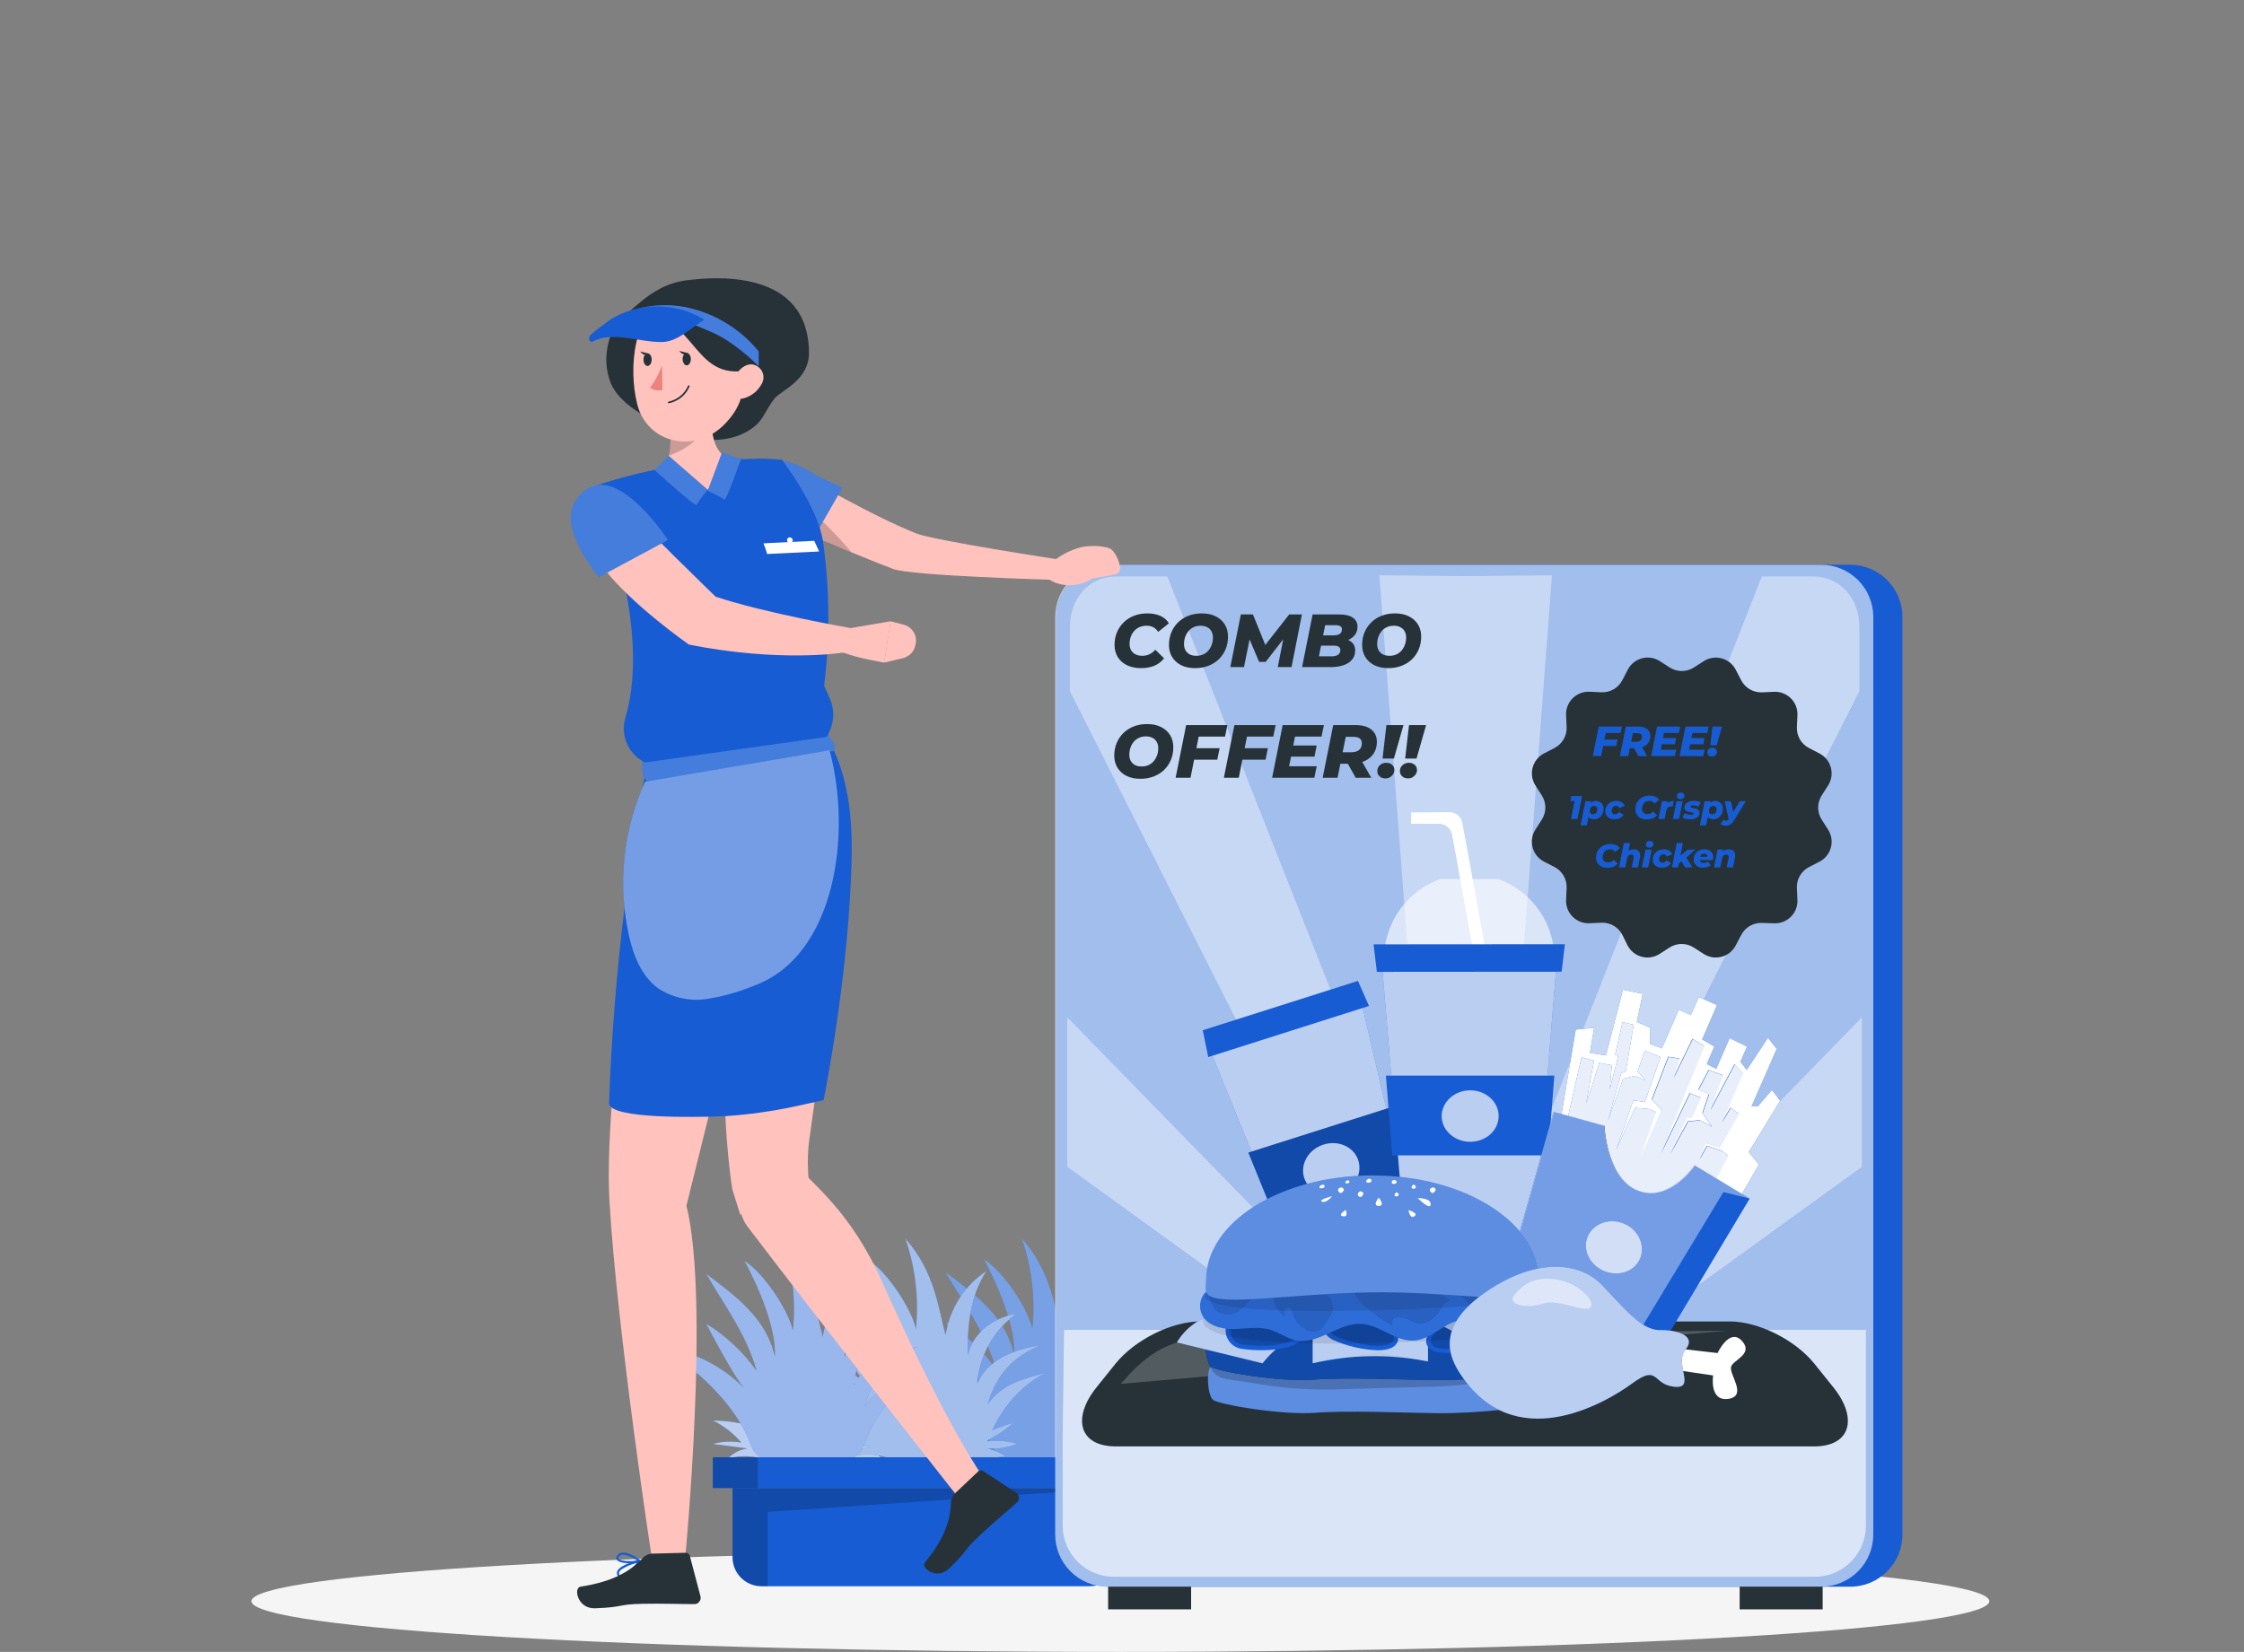 <svg width="330" height="243" viewBox="0 0 330 243" fill="none" xmlns="http://www.w3.org/2000/svg">
<rect x="0" y="0" width="330" height="243" fill="#808080" stroke="none"/>
<path d="M164.764 243C235.337 243 292.548 239.66 292.548 235.539C292.548 231.419 235.337 228.079 164.764 228.079C94.19 228.079 36.98 231.419 36.98 235.539C36.98 239.66 94.19 243 164.764 243Z" fill="#F5F5F5"/>
<path d="M104.855 208.953C106.45 209.754 107.87 210.863 109.034 212.216C107.636 211.957 106.197 212.024 104.829 212.413L109.93 213.072C108.809 213.215 107.775 213.75 107.011 214.582C108.394 214.167 109.859 214.1 111.275 214.384C111.783 214.527 112.308 214.6 112.837 214.601C113.102 214.596 113.36 214.512 113.578 214.361C113.796 214.21 113.964 213.998 114.062 213.751C114.136 213.317 114.034 212.871 113.779 212.512C112 209.507 108.045 209.039 104.855 208.953Z" fill="#175CD3"/>
<path opacity="0.7" d="M104.855 208.953C106.45 209.754 107.87 210.863 109.034 212.216C107.636 211.957 106.197 212.024 104.829 212.413L109.93 213.072C108.809 213.215 107.775 213.75 107.011 214.582C108.394 214.167 109.859 214.1 111.275 214.384C111.783 214.527 112.308 214.6 112.837 214.601C113.102 214.596 113.36 214.512 113.578 214.361C113.796 214.21 113.964 213.998 114.062 213.751C114.136 213.317 114.034 212.871 113.779 212.512C112 209.507 108.045 209.039 104.855 208.953Z" fill="white"/>
<path d="M130.914 209.579C129.666 210.727 128.236 211.66 126.683 212.341C128.305 212.093 129.961 212.194 131.54 212.637C130.163 213.2 128.676 213.445 127.191 213.356C128.14 213.559 129.038 213.956 129.827 214.522L123.895 215.089C123.795 214.808 123.757 214.509 123.784 214.211C123.812 213.914 123.904 213.627 124.054 213.369C125.181 211.431 128.904 210.153 130.914 209.579Z" fill="#175CD3"/>
<path opacity="0.7" d="M130.914 209.579C129.666 210.727 128.236 211.66 126.683 212.341C128.305 212.093 129.961 212.194 131.54 212.637C130.163 213.2 128.676 213.445 127.191 213.356C128.14 213.559 129.038 213.956 129.827 214.522L123.895 215.089C123.795 214.808 123.757 214.509 123.784 214.211C123.812 213.914 123.904 213.627 124.054 213.369C125.181 211.431 128.904 210.153 130.914 209.579Z" fill="white"/>
<path d="M140.049 208.696C141.643 209.495 143.063 210.601 144.227 211.952C142.829 211.696 141.39 211.766 140.022 212.156L145.124 212.815C144.004 212.956 142.969 213.488 142.204 214.318C143.588 213.903 145.053 213.837 146.468 214.127C146.976 214.271 147.502 214.342 148.03 214.338C148.295 214.337 148.555 214.256 148.773 214.105C148.992 213.955 149.16 213.742 149.256 213.494C149.329 213.058 149.227 212.61 148.972 212.248C147.193 209.243 143.239 208.782 140.049 208.696Z" fill="#175CD3"/>
<path opacity="0.2" d="M140.049 208.696C141.643 209.495 143.063 210.601 144.227 211.952C142.829 211.696 141.39 211.766 140.022 212.156L145.124 212.815C144.004 212.956 142.969 213.488 142.204 214.318C143.588 213.903 145.053 213.837 146.468 214.127C146.976 214.271 147.502 214.342 148.03 214.338C148.295 214.337 148.555 214.256 148.773 214.105C148.992 213.955 149.16 213.742 149.256 213.494C149.329 213.058 149.227 212.61 148.972 212.248C147.193 209.243 143.239 208.782 140.049 208.696Z" fill="white"/>
<path d="M166.081 209.316C164.831 210.459 163.402 211.39 161.85 212.071C163.472 211.825 165.128 211.928 166.707 212.374C165.329 212.934 163.843 213.177 162.358 213.085C163.306 213.292 164.203 213.688 164.994 214.252L159.062 214.825C158.962 214.544 158.924 214.245 158.951 213.948C158.979 213.651 159.071 213.363 159.221 213.105C160.374 211.168 164.104 209.889 166.081 209.316Z" fill="#175CD3"/>
<path opacity="0.2" d="M166.081 209.316C164.831 210.459 163.402 211.39 161.85 212.071C163.472 211.825 165.128 211.928 166.707 212.374C165.329 212.934 163.843 213.177 162.358 213.085C163.306 213.292 164.203 213.688 164.994 214.252L159.062 214.825C158.962 214.544 158.924 214.245 158.951 213.948C158.979 213.651 159.071 213.363 159.221 213.105C160.374 211.168 164.104 209.889 166.081 209.316Z" fill="white"/>
<path d="M149.137 199.318C147.977 193.815 143.548 190.48 139.041 187.125C141.782 191.824 145.012 196.135 146.455 201.387C144.483 198.592 141.968 196.223 139.06 194.421C139.06 194.421 143.226 202.508 144.82 204.076C141.559 200.701 137.263 198.513 132.615 197.861C141.347 203.654 144.478 209.065 145.651 212.308C145.937 213.065 146.449 213.717 147.117 214.174C147.785 214.632 148.578 214.873 149.388 214.865L158.614 214.806C159.424 214.792 160.211 214.533 160.87 214.062C161.529 213.591 162.03 212.931 162.305 212.169C163.92 207.813 166.734 204.07 170.919 201.928C167.406 202.91 164.447 203.621 162.351 206.6C163.669 202.251 165.904 199.733 170.056 197.894C166.2 198.553 162.384 199.951 160.829 203.529C160.982 201.504 161.576 199.536 162.569 197.764C163.561 195.991 164.929 194.457 166.576 193.268C163.281 193.769 160.091 196.121 159.458 199.41C159.346 195.034 159.814 190.618 162.206 186.954C160.597 188.018 159.231 189.409 158.195 191.036C157.16 192.663 156.478 194.49 156.196 196.398C155.168 192.622 154.654 187.112 150.264 182.176C151.752 186.448 152.281 190.996 151.813 195.495C151.437 193.195 147.99 187.356 144.702 185.227C144.675 185.24 149.48 193.802 149.137 199.318Z" fill="#175CD3"/>
<g opacity="0.6">
<path opacity="0.7" d="M149.137 199.318C147.977 193.815 143.548 190.48 139.041 187.125C141.782 191.824 145.012 196.135 146.455 201.387C144.483 198.592 141.968 196.223 139.06 194.421C139.06 194.421 143.226 202.508 144.82 204.076C141.559 200.701 137.263 198.513 132.615 197.861C141.347 203.654 144.478 209.065 145.651 212.308C145.937 213.065 146.449 213.717 147.117 214.174C147.785 214.632 148.578 214.873 149.388 214.865L158.614 214.806C159.424 214.792 160.211 214.533 160.87 214.062C161.529 213.591 162.03 212.931 162.305 212.169C163.92 207.813 166.734 204.07 170.919 201.928C167.406 202.91 164.447 203.621 162.351 206.6C163.669 202.251 165.904 199.733 170.056 197.894C166.2 198.553 162.384 199.951 160.829 203.529C160.982 201.504 161.576 199.536 162.569 197.764C163.561 195.991 164.929 194.457 166.576 193.268C163.281 193.769 160.091 196.121 159.458 199.41C159.346 195.034 159.814 190.618 162.206 186.954C160.597 188.018 159.231 189.409 158.195 191.036C157.16 192.663 156.478 194.49 156.196 196.398C155.168 192.622 154.654 187.112 150.264 182.176C151.752 186.448 152.281 190.996 151.813 195.495C151.437 193.195 147.99 187.356 144.702 185.227C144.675 185.24 149.48 193.802 149.137 199.318Z" fill="white"/>
</g>
<path d="M132.002 199.318C130.849 193.815 126.42 190.48 121.912 187.125C124.654 191.824 127.883 196.135 129.326 201.387C127.353 198.591 124.835 196.222 121.925 194.421C121.925 194.421 126.09 202.508 127.685 204.076C124.424 200.701 120.127 198.513 115.479 197.861C124.212 203.654 127.342 209.065 128.516 212.308C128.802 213.065 129.313 213.717 129.982 214.174C130.65 214.632 131.443 214.873 132.252 214.865L141.479 214.806C142.29 214.794 143.078 214.535 143.739 214.064C144.399 213.593 144.901 212.932 145.176 212.169C146.791 207.813 149.605 204.07 153.79 201.928C150.271 202.91 147.312 203.621 145.223 206.6C146.541 202.251 148.768 199.733 152.927 197.894C149.071 198.553 145.256 199.951 143.7 203.529C143.854 201.504 144.448 199.536 145.44 197.764C146.433 195.991 147.8 194.457 149.447 193.268C146.152 193.769 142.962 196.121 142.329 199.41C142.217 195.034 142.685 190.618 145.078 186.954C143.468 188.017 142.1 189.408 141.063 191.035C140.026 192.662 139.344 194.49 139.06 196.398C138.026 192.622 137.518 187.112 133.129 182.176C134.621 186.447 135.152 190.995 134.684 195.495C134.309 193.195 130.862 187.356 127.573 185.227C127.547 185.24 132.351 193.802 132.002 199.318Z" fill="#175CD3"/>
<path d="M122.92 208.696C124.514 209.495 125.934 210.601 127.098 211.952C125.7 211.696 124.261 211.766 122.894 212.156L127.995 212.815C126.874 212.954 125.839 213.487 125.075 214.318C126.459 213.903 127.924 213.837 129.339 214.127C129.847 214.272 130.373 214.343 130.901 214.338C131.165 214.336 131.423 214.254 131.641 214.104C131.858 213.953 132.025 213.741 132.12 213.494C132.159 213.279 132.155 213.057 132.107 212.843C132.06 212.63 131.97 212.427 131.844 212.248C130.064 209.243 126.103 208.782 122.92 208.696Z" fill="#175CD3"/>
<path d="M148.979 209.316C147.726 210.458 146.294 211.388 144.742 212.071C146.366 211.824 148.024 211.928 149.605 212.374C148.227 212.934 146.741 213.177 145.256 213.085C146.204 213.292 147.101 213.688 147.892 214.252L141.96 214.825C141.86 214.544 141.822 214.245 141.849 213.948C141.877 213.651 141.969 213.363 142.119 213.105C143.246 211.168 146.969 209.889 148.979 209.316Z" fill="#175CD3"/>
<g opacity="0.6">
<path d="M132.002 199.318C130.849 193.815 126.42 190.48 121.912 187.125C124.654 191.824 127.883 196.135 129.326 201.387C127.353 198.591 124.835 196.222 121.925 194.421C121.925 194.421 126.09 202.508 127.685 204.076C124.424 200.701 120.127 198.513 115.479 197.861C124.212 203.654 127.342 209.065 128.516 212.308C128.802 213.065 129.313 213.717 129.982 214.174C130.65 214.632 131.443 214.873 132.252 214.865L141.479 214.806C142.29 214.794 143.078 214.535 143.739 214.064C144.399 213.593 144.901 212.932 145.176 212.169C146.791 207.813 149.605 204.07 153.79 201.928C150.271 202.91 147.312 203.621 145.223 206.6C146.541 202.251 148.768 199.733 152.927 197.894C149.071 198.553 145.256 199.951 143.7 203.529C143.854 201.504 144.448 199.536 145.44 197.764C146.433 195.991 147.8 194.457 149.447 193.268C146.152 193.769 142.962 196.121 142.329 199.41C142.217 195.034 142.685 190.618 145.078 186.954C143.468 188.017 142.1 189.408 141.063 191.035C140.026 192.662 139.344 194.49 139.06 196.398C138.026 192.622 137.518 187.112 133.129 182.176C134.621 186.447 135.152 190.995 134.684 195.495C134.309 193.195 130.862 187.356 127.573 185.227C127.547 185.24 132.351 193.802 132.002 199.318Z" fill="white"/>
<path d="M122.92 208.696C124.514 209.495 125.934 210.601 127.098 211.952C125.7 211.696 124.261 211.766 122.894 212.156L127.995 212.815C126.874 212.954 125.839 213.487 125.075 214.318C126.459 213.903 127.924 213.837 129.339 214.127C129.847 214.272 130.373 214.343 130.901 214.338C131.165 214.336 131.423 214.254 131.641 214.104C131.858 213.953 132.025 213.741 132.12 213.494C132.159 213.278 132.155 213.057 132.107 212.843C132.06 212.63 131.97 212.427 131.844 212.248C130.064 209.243 126.103 208.782 122.92 208.696Z" fill="white"/>
<path d="M148.979 209.316C147.725 210.458 146.294 211.388 144.741 212.071C146.366 211.824 148.024 211.928 149.605 212.374C148.227 212.934 146.74 213.177 145.255 213.085C146.204 213.291 147.101 213.688 147.891 214.252L141.96 214.825C141.859 214.544 141.822 214.245 141.849 213.948C141.876 213.651 141.968 213.363 142.118 213.105C143.245 211.168 146.969 209.889 148.979 209.316Z" fill="white"/>
</g>
<path d="M113.944 199.575C112.784 194.078 108.355 190.737 103.847 187.382C106.589 192.088 109.818 196.398 111.262 201.644C109.278 198.857 106.754 196.497 103.841 194.704C103.841 194.704 108.006 202.798 109.601 204.366C106.338 200.992 102.043 198.802 97.395 198.145C106.127 203.944 109.258 209.349 110.431 212.598C110.717 213.355 111.229 214.007 111.897 214.464C112.566 214.921 113.358 215.163 114.168 215.155L123.395 215.089C124.206 215.081 124.995 214.824 125.656 214.353C126.316 213.881 126.815 213.218 127.085 212.453C128.7 208.096 131.514 204.36 135.699 202.211C132.187 203.193 129.227 203.911 127.132 206.89C128.45 202.541 130.684 200.016 134.836 198.184C130.98 198.804 127.165 200.241 125.609 203.819C125.762 201.794 126.356 199.826 127.349 198.053C128.341 196.281 129.709 194.747 131.356 193.558C128.061 194.052 124.871 196.411 124.238 199.694C124.126 195.317 124.594 190.908 126.987 187.237C125.386 188.3 124.025 189.687 122.994 191.308C121.962 192.929 121.281 194.748 120.996 196.649C119.968 192.879 119.454 187.363 115.064 182.426C116.544 186.698 117.066 191.243 116.593 195.739C116.218 193.446 112.771 187.6 109.482 185.471C109.482 185.497 114.287 194.059 113.944 199.575Z" fill="#175CD3"/>
<g opacity="0.8">
<path opacity="0.7" d="M113.944 199.575C112.784 194.078 108.355 190.737 103.847 187.382C106.589 192.088 109.818 196.398 111.262 201.644C109.278 198.857 106.754 196.497 103.841 194.704C103.841 194.704 108.006 202.798 109.601 204.366C106.338 200.992 102.043 198.802 97.395 198.145C106.127 203.944 109.258 209.349 110.431 212.598C110.717 213.355 111.229 214.007 111.897 214.464C112.566 214.921 113.358 215.163 114.168 215.155L123.395 215.089C124.206 215.081 124.995 214.824 125.656 214.353C126.316 213.881 126.815 213.218 127.085 212.453C128.7 208.096 131.514 204.36 135.699 202.211C132.187 203.193 129.227 203.911 127.132 206.89C128.45 202.541 130.684 200.016 134.836 198.184C130.98 198.804 127.165 200.241 125.609 203.819C125.762 201.794 126.356 199.826 127.349 198.053C128.341 196.281 129.709 194.747 131.356 193.558C128.061 194.052 124.871 196.411 124.238 199.694C124.126 195.317 124.594 190.908 126.987 187.237C125.386 188.3 124.025 189.687 122.994 191.308C121.962 192.929 121.281 194.748 120.996 196.649C119.968 192.879 119.454 187.363 115.064 182.426C116.544 186.698 117.066 191.243 116.593 195.739C116.218 193.446 112.771 187.6 109.482 185.471C109.482 185.497 114.287 194.059 113.944 199.575Z" fill="white"/>
</g>
<path d="M166.734 214.364H104.829V218.898H166.734V214.364Z" fill="#175CD3"/>
<path d="M164.5 218.898V229.087C164.498 230.215 164.049 231.297 163.251 232.094C162.452 232.891 161.37 233.338 160.242 233.338H111.986C110.858 233.338 109.777 232.891 108.978 232.094C108.18 231.297 107.731 230.215 107.729 229.087V218.898H164.5Z" fill="#175CD3"/>
<path opacity="0.2" d="M164.5 218.898L112.889 222.405V233.338H111.986C110.858 233.338 109.777 232.891 108.978 232.094C108.18 231.297 107.731 230.215 107.729 229.087V218.898H164.5Z" fill="black"/>
<path opacity="0.2" d="M111.439 214.364H104.829V218.898H111.439V214.364Z" fill="black"/>
<path d="M272.097 83.08H171.783C167.546 83.08 164.111 86.515 164.111 90.752V225.733C164.111 229.97 167.546 233.404 171.783 233.404H272.097C276.334 233.404 279.769 229.97 279.769 225.733V90.752C279.769 86.515 276.334 83.08 272.097 83.08Z" fill="#175CD3"/>
<path d="M267.893 83.08H162.958C158.721 83.08 155.287 86.515 155.287 90.752V225.733C155.287 229.97 158.721 233.404 162.958 233.404H267.893C272.129 233.404 275.564 229.97 275.564 225.733V90.752C275.564 86.515 272.129 83.08 267.893 83.08Z" fill="#175CD3"/>
<path opacity="0.6" d="M275.485 90.745V225.733C275.483 227.766 274.674 229.716 273.235 231.153C271.797 232.59 269.847 233.398 267.813 233.398H162.846C160.812 233.398 158.862 232.59 157.424 231.153C155.985 229.716 155.176 227.766 155.174 225.733V90.745C155.176 88.712 155.985 86.762 157.424 85.325C158.862 83.888 160.812 83.08 162.846 83.08H267.78C268.79 83.076 269.791 83.271 270.725 83.654C271.659 84.037 272.508 84.601 273.224 85.313C273.94 86.025 274.508 86.872 274.896 87.804C275.284 88.736 275.484 89.736 275.485 90.745Z" fill="white"/>
<path d="M175.164 233.398H162.958V236.739H175.164V233.398Z" fill="#263238"/>
<path d="M268.037 233.398H255.832V236.739H268.037V233.398Z" fill="#263238"/>
<path opacity="0.4" d="M156.96 149.651V171.638L192.352 197.242L201.809 195.64L156.96 149.651Z" fill="white"/>
<path opacity="0.4" d="M214.035 192.128H203.088L157.33 101.653V92.268C157.33 88.142 160.032 84.8 164.157 84.8H171.671L214.035 192.128Z" fill="white"/>
<path opacity="0.4" d="M228.231 84.629L220.25 190.124H210.832L202.851 84.629L215.544 84.748L228.231 84.629Z" fill="white"/>
<path opacity="0.4" d="M273.811 149.651V171.638L238.419 197.242L228.962 195.64L273.811 149.651Z" fill="white"/>
<path opacity="0.4" d="M216.737 192.128H227.684L273.442 101.653V92.268C273.442 88.142 270.74 84.8 266.614 84.8H259.101L216.737 192.128Z" fill="white"/>
<path opacity="0.6" d="M274.397 195.627V224.421C274.396 226.418 273.601 228.332 272.189 229.744C270.776 231.155 268.861 231.948 266.864 231.948H163.808C161.811 231.948 159.896 231.155 158.484 229.744C157.071 228.332 156.277 226.418 156.275 224.421V211.168L156.479 195.627H274.397Z" fill="white"/>
<path d="M266.772 212.769H164.105C158.687 212.769 157.619 208.611 161.257 204.07L163.999 200.656C166.899 197.038 172.356 194.388 176.468 194.388H254.395C258.507 194.388 263.964 197.024 266.864 200.656L269.606 204.07C273.257 208.611 272.189 212.769 266.772 212.769Z" fill="#263238"/>
<path opacity="0.2" d="M164.764 203.575L254.092 195.739L178.301 196.642C171.282 196.84 167.96 199.937 164.816 203.575H164.764Z" fill="white"/>
<path d="M210.205 190.289L194.553 195.265L177.615 153.612L199.99 146.501L210.205 190.289Z" fill="#175CD3"/>
<path opacity="0.7" d="M210.205 190.289L194.553 195.265L177.615 153.612L199.99 146.501L210.205 190.289Z" fill="white"/>
<path d="M183.58 169.548L188.008 180.443L206.943 174.412L204.307 162.958L183.58 169.548ZM196.912 175.585C194.751 176.244 192.464 175.269 191.798 173.305C191.132 171.341 192.378 169.081 194.619 168.369C196.86 167.657 199.179 168.738 199.779 170.768C200.379 172.798 199.087 174.893 196.912 175.585Z" fill="#175CD3"/>
<path opacity="0.2" d="M183.58 169.548L188.008 180.443L206.943 174.412L204.307 162.958L183.58 169.548ZM196.912 175.585C194.751 176.244 192.464 175.269 191.798 173.305C191.132 171.341 192.378 169.081 194.619 168.369C196.86 167.657 199.179 168.738 199.779 170.768C200.379 172.798 199.087 174.893 196.912 175.585Z" fill="black"/>
<path d="M201.321 147.978L177.681 155.497L176.877 151.55L199.7 144.293L201.321 147.978Z" fill="#175CD3"/>
<path d="M219.235 144.228L217.488 144.544L216.269 137.828L215.933 135.989L215.893 135.752L215.531 133.775L214.213 126.38L214.081 125.682L213.54 122.795C213.455 122.336 213.209 121.921 212.847 121.626C212.485 121.33 212.03 121.173 211.563 121.18H207.517V119.513L213.072 119.473C213.529 119.462 213.976 119.61 214.337 119.891C214.697 120.172 214.949 120.57 215.05 121.016V121.101L215.63 124.192L216.348 128.094L217.369 133.755L217.719 135.732L217.765 135.97L218.101 137.808L219.235 144.228Z" fill="white"/>
<path d="M225.284 186.051L206.923 186.064L203.167 141.123L228.962 141.104L225.284 186.051Z" fill="#175CD3"/>
<path opacity="0.7" d="M225.284 186.051L206.923 186.064L203.167 141.123L228.962 141.104L225.284 186.051Z" fill="white"/>
<path opacity="0.6" d="M228.567 140.86H203.522C203.534 140.196 203.6 139.535 203.72 138.883C204.108 136.719 205.059 134.695 206.478 133.015C207.896 131.335 209.732 130.059 211.8 129.313H220.368C222.423 130.066 224.246 131.345 225.653 133.021C227.06 134.698 228.004 136.714 228.389 138.869C228.499 139.527 228.559 140.193 228.567 140.86Z" fill="white"/>
<path d="M201.994 138.916L230.129 138.896L229.654 142.942L202.481 142.962L201.994 138.916Z" fill="#175CD3"/>
<path d="M203.812 158.226L204.748 169.95H227.664L228.58 158.226H203.812ZM216.203 167.96C213.936 167.96 212.057 166.312 212.011 164.243C211.965 162.174 213.843 160.388 216.196 160.388C218.549 160.388 220.427 162.121 220.388 164.236C220.348 166.352 218.476 167.954 216.203 167.96Z" fill="#175CD3"/>
<path d="M228.514 170.57L231.73 151.457L234.432 151.187L233.806 154.878L236.166 155.254L238.664 145.592L241.577 146.198L240.707 150.324L242.684 151.2V153.593L244.397 154.212L246.882 148.538L248.661 149.315L249.828 146.679L252.497 147.846L250.309 152.901L252.108 153.955L250.988 156.512L252.385 157.25L254.362 152.716L256.906 153.949L255.937 156.196L256.873 157.395L259.997 152.67L261.276 154.291L257.578 162.747H258.508L260.577 160.335L261.783 161.923L257.17 169.463L258.659 171.302C258.659 171.302 249.063 188.121 248.905 187.059C248.747 185.998 228.514 170.57 228.514 170.57Z" fill="#175CD3"/>
<path d="M228.514 170.57L231.73 151.457L234.432 151.187L233.806 154.878L236.166 155.254L238.664 145.592L241.577 146.198L240.707 150.324L242.684 151.2V153.593L244.397 154.212L246.882 148.538L248.661 149.315L249.828 146.679L252.497 147.846L250.309 152.901L252.108 153.955L250.988 156.512L252.385 157.25L254.362 152.716L256.906 153.949L255.937 156.196L256.873 157.395L259.997 152.67L261.276 154.291L257.578 162.747H258.508L260.577 160.335L261.783 161.923L257.17 169.463L258.659 171.302C258.659 171.302 249.063 188.121 248.905 187.059C248.747 185.998 228.514 170.57 228.514 170.57Z" fill="white"/>
<path d="M230.01 166.794L232.573 155.537L234.419 156.018C234.419 156.018 233.226 162.378 233.298 162.22C233.371 162.062 235.19 156.354 235.19 156.354L237.035 156.697L236.732 160.269L237.978 155.313L237.523 155.115L238.61 150.363L240.238 150.739L239.092 157.593L238.432 157.844L236.455 164.876L238.696 158.687L240.469 158.265L241.972 158.925L240.818 157.606L241.886 154.562L244.186 155.497L241.893 162.088L240.192 161.87L237.688 169.12L240.443 162.958L242.67 163.156L243.54 163.604L241.194 170.392L244.331 163.222L242.901 161.725L245.32 155.438L246.994 155.702L246.11 158.496L248.878 152.815L250.651 153.863L244.206 169.68L248.49 160.803L250.124 161.462L248.859 164.349L248.028 164.447L245.57 169.766L248.206 164.942L249.94 164.77L251.726 165.693L250.342 163.716L251.284 160.954L249.729 160.295L251.264 157.382L253.373 158.173L251.462 163.307L255.08 156.532L256.332 157.936L253.189 165.113L254.461 162.945L255.733 163.841L252.971 168.784L250.862 168.125L249.88 170.55L251.02 168.527L253.327 169.331L254.144 170.023L249.149 179.784L235.968 179.494L230.01 166.794Z" fill="#175CD3"/>
<path opacity="0.9" d="M244.384 163.268L242.954 161.772L245.372 155.484L247.046 155.748L246.163 158.542L248.931 152.861L250.704 153.909L244.259 169.726L248.542 160.849L250.177 161.508L248.911 164.395L248.081 164.494L245.623 169.812L248.259 164.988L249.992 164.816L251.778 165.739L250.394 163.762L251.337 161.001L249.781 160.341L251.317 157.428L253.426 158.219L251.515 163.353L255.133 156.578L256.385 157.982L253.241 165.159L254.513 162.991L255.785 163.887L253.024 168.83L250.915 168.171L249.933 170.596L251.073 168.573L253.38 169.377L254.197 170.069L249.201 179.83L236.02 179.54L230.01 166.794L232.573 155.537L234.419 156.018C234.419 156.018 233.226 162.378 233.298 162.22C233.371 162.062 235.19 156.354 235.19 156.354L237.035 156.697L236.732 160.269L237.978 155.313L237.523 155.115L238.61 150.363L240.238 150.739L239.092 157.593L238.432 157.844L236.455 164.876L238.696 158.687L240.469 158.265L241.972 158.925L240.818 157.606L241.886 154.562L244.186 155.497L241.893 162.088L240.192 161.87L237.688 169.12L240.443 162.958L242.67 163.156L243.54 163.604" fill="white"/>
<path d="M240.496 174.953C236.258 172.976 235.882 165.838 235.882 165.561H235.942C235.942 165.561 236.212 172.896 240.496 174.953Z" fill="#263238"/>
<path d="M257.308 176.317L242.987 200.254C234.882 199.328 227.195 196.168 220.783 191.126L220.737 191.086L228.533 163.564L235.869 165.588C235.869 165.864 236.264 172.989 240.482 174.979C240.607 175.041 240.734 175.096 240.864 175.144L241.154 175.243C245.623 176.706 249.109 171.677 249.261 171.453L257.308 176.317Z" fill="#175CD3"/>
<path d="M228.474 163.518L235.869 165.555L228.534 163.531L220.73 191.06L220.777 191.1L220.678 191.04L228.474 163.518Z" fill="#175CD3"/>
<path d="M242.453 175.454C246.355 175.684 249.228 171.394 249.228 171.394L249.274 171.427C249.123 171.631 246.282 175.724 242.453 175.454Z" fill="#175CD3"/>
<path d="M242.334 175.447C242.163 175.447 241.992 175.407 241.82 175.374C241.99 175.408 242.162 175.432 242.334 175.447Z" fill="#175CD3"/>
<path opacity="0.4" d="M257.315 176.317L253.446 175.348L240.021 197.591C233.218 196.641 226.656 194.416 220.678 191.034L228.481 163.518L235.869 165.555C235.869 165.555 236.185 173.351 240.871 175.117C245.557 176.884 249.228 171.394 249.228 171.394L257.315 176.317Z" fill="white"/>
<path d="M236.008 187.013C233.886 186.203 232.712 183.995 233.424 182.044C234.136 180.093 236.515 179.105 238.697 179.948C240.878 180.792 241.992 183.079 241.227 185.043C240.463 187.007 238.13 187.831 236.008 187.013Z" fill="#175CD3"/>
<path opacity="0.8" d="M236.008 187.013C233.886 186.203 232.712 183.995 233.424 182.044C234.136 180.093 236.515 179.105 238.697 179.948C240.878 180.792 241.992 183.079 241.227 185.043C240.463 187.007 238.13 187.831 236.008 187.013Z" fill="white"/>
<path d="M221.067 196.556C225.212 194.77 217.495 194.546 212.018 194.579C209.237 194.579 209.144 198.791 211.919 198.876C213.955 198.955 216.875 198.375 221.067 196.556Z" fill="white"/>
<path d="M212.216 199.555H211.906C211.543 199.553 211.185 199.477 210.852 199.333C210.52 199.189 210.219 198.98 209.97 198.717C209.72 198.454 209.526 198.144 209.398 197.804C209.271 197.465 209.214 197.103 209.23 196.741C209.222 196.372 209.289 196.005 209.426 195.663C209.563 195.32 209.768 195.009 210.028 194.747C210.288 194.486 210.599 194.279 210.941 194.141C211.283 194.002 211.649 193.934 212.018 193.94C222.563 193.841 222.754 194.836 222.892 195.489C223.083 196.411 221.858 196.939 221.337 197.163C217.64 198.751 214.575 199.555 212.216 199.555ZM213.27 195.245H212.018C211.82 195.238 211.623 195.273 211.439 195.346C211.255 195.42 211.089 195.531 210.95 195.672C210.811 195.813 210.703 195.982 210.633 196.167C210.563 196.352 210.532 196.55 210.542 196.748C210.527 196.939 210.552 197.13 210.616 197.311C210.68 197.491 210.781 197.657 210.913 197.796C211.044 197.935 211.204 198.045 211.38 198.118C211.557 198.192 211.747 198.228 211.939 198.224C214.147 198.29 217.132 197.525 220.81 195.944C220.981 195.864 221.126 195.799 221.232 195.739C220.467 195.542 218.457 195.245 213.264 195.245H213.27Z" fill="#175CD3"/>
<path d="M180.113 200.049C179.375 200.309 178.671 200.656 178.017 201.084C177.411 201.572 177.536 205.223 178.399 205.922C179.263 206.62 188.569 208.195 193.406 207.82C198.243 207.444 206.178 207.82 211.392 207.879C216.605 207.938 226.55 207.088 227.136 205.988C227.723 204.887 227.848 202.238 227.136 201.447C226.425 200.656 222.602 198.488 219.412 198.962C216.222 199.437 180.113 200.049 180.113 200.049Z" fill="#175CD3"/>
<g opacity="0.3">
<path d="M180.113 200.049C179.375 200.309 178.671 200.656 178.017 201.084C177.411 201.572 177.536 205.223 178.399 205.922C179.263 206.62 188.569 208.195 193.406 207.82C198.243 207.444 206.178 207.82 211.392 207.879C216.605 207.938 226.55 207.088 227.136 205.988C227.723 204.887 227.848 202.238 227.136 201.447C226.425 200.656 222.602 198.488 219.412 198.962C216.222 199.437 180.113 200.049 180.113 200.049Z" fill="white"/>
</g>
<path opacity="0.2" d="M177.773 200.537C177.773 200.537 190.836 202.257 191.113 202.257C191.39 202.257 227.005 200.669 227.005 200.669C226.932 201.126 226.712 201.547 226.379 201.869C226.047 202.191 225.619 202.397 225.159 202.455L216.078 203.569C214.285 203.793 212.486 203.925 210.68 203.977L196.339 204.379C192.86 204.476 189.379 204.256 185.939 203.72L180.258 202.837C179.66 202.747 179.104 202.478 178.66 202.067C178.217 201.655 177.908 201.12 177.773 200.531V200.537Z" fill="black"/>
<path d="M179.784 195.179C179.045 195.437 178.342 195.784 177.688 196.214C177.082 196.701 177.207 200.359 178.07 201.051C178.934 201.743 188.239 203.325 193.077 202.949C197.914 202.574 205.849 202.949 211.062 203.009C216.276 203.068 226.221 202.224 226.807 201.117C227.394 200.01 227.519 197.367 226.807 196.576C226.096 195.785 222.273 193.617 219.083 194.092C215.893 194.566 179.784 195.179 179.784 195.179Z" fill="#263238"/>
<g opacity="0.1">
<path d="M179.784 195.179C179.045 195.437 178.342 195.784 177.688 196.214C177.082 196.701 177.207 200.359 178.07 201.051C178.934 201.743 188.239 203.325 193.077 202.949C197.914 202.574 205.849 202.949 211.062 203.009C216.276 203.068 226.221 202.224 226.807 201.117C227.394 200.01 227.519 197.367 226.807 196.576C226.096 195.785 222.273 193.617 219.083 194.092C215.893 194.566 179.784 195.179 179.784 195.179Z" fill="black"/>
</g>
<path d="M179.784 195.179C179.045 195.437 178.342 195.784 177.688 196.214C177.082 196.701 177.207 200.359 178.07 201.051C178.934 201.743 188.239 203.325 193.077 202.949C197.914 202.574 205.849 202.949 211.062 203.009C216.276 203.068 226.221 202.224 226.807 201.117C227.394 200.01 227.519 197.367 226.807 196.576C226.096 195.785 222.273 193.617 219.083 194.092C215.893 194.566 179.784 195.179 179.784 195.179Z" fill="#175CD3"/>
<g opacity="0.2">
<path d="M179.784 195.179C179.045 195.437 178.342 195.784 177.688 196.214C177.082 196.701 177.207 200.359 178.07 201.051C178.934 201.743 188.239 203.325 193.077 202.949C197.914 202.574 205.849 202.949 211.062 203.009C216.276 203.068 226.221 202.224 226.807 201.117C227.394 200.01 227.519 197.367 226.807 196.576C226.096 195.785 222.273 193.617 219.083 194.092C215.893 194.566 179.784 195.179 179.784 195.179Z" fill="black"/>
</g>
<path d="M179.922 193.479C179.922 193.479 177.24 193.393 175.447 194.836C174.488 195.55 173.679 196.446 173.068 197.473L185.669 200.544C185.669 200.544 188.424 196.814 192.147 196.023L179.922 193.479Z" fill="#175CD3"/>
<path opacity="0.7" d="M179.922 193.479C179.922 193.479 177.24 193.393 175.447 194.836C174.488 195.55 173.679 196.446 173.068 197.473L185.669 200.544C185.669 200.544 188.424 196.814 192.147 196.023L179.922 193.479Z" fill="white"/>
<path d="M189.808 194.586C193.676 196.906 188.173 198.54 182.749 197.769C179.994 197.374 180.462 193.208 183.224 193.492C185.26 193.703 185.899 192.24 189.808 194.586Z" fill="#175CD3"/>
<path d="M185.504 198.619C184.552 198.62 183.6 198.554 182.657 198.422C182.291 198.377 181.938 198.26 181.618 198.076C181.298 197.893 181.019 197.646 180.796 197.352C180.574 197.059 180.412 196.723 180.322 196.365C180.232 196.008 180.215 195.636 180.271 195.271C180.304 194.911 180.409 194.56 180.58 194.241C180.751 193.921 180.985 193.64 181.267 193.413C181.549 193.186 181.875 193.018 182.223 192.919C182.572 192.821 182.937 192.794 183.296 192.839C183.769 192.873 184.245 192.835 184.707 192.727C185.88 192.503 187.218 192.259 190.157 194.046C191.811 195.041 191.904 195.977 191.686 196.583C191.192 197.96 188.49 198.619 185.504 198.619ZM182.967 194.138C182.61 194.132 182.264 194.267 182.005 194.514C181.747 194.76 181.595 195.099 181.583 195.456C181.546 195.651 181.551 195.851 181.596 196.044C181.641 196.238 181.725 196.419 181.844 196.578C181.963 196.737 182.114 196.869 182.287 196.966C182.46 197.063 182.651 197.124 182.848 197.143C186.901 197.716 190.197 196.84 190.447 196.141C190.493 196.023 190.263 195.654 189.478 195.179C186.967 193.67 185.985 193.861 184.944 194.046C184.361 194.182 183.761 194.227 183.165 194.177L182.967 194.138Z" fill="#175CD3"/>
<path opacity="0.2" d="M189.808 194.586C193.676 196.906 188.173 198.54 182.749 197.769C179.994 197.374 180.462 193.208 183.224 193.492C185.26 193.703 185.899 192.24 189.808 194.586Z" fill="black"/>
<path d="M193.037 195.166V200.537L202.745 198.896L209.995 200.274V194.836C209.995 194.836 201.466 192.312 193.037 195.166Z" fill="#175CD3"/>
<path opacity="0.7" d="M193.037 195.166V200.537C198.483 199.273 204.133 199.158 209.626 200.201L210.001 200.274V194.836C210.001 194.836 201.466 192.312 193.037 195.166Z" fill="white"/>
<path d="M204.063 195.285C207.207 198.52 201.46 198.692 196.418 196.55C193.861 195.469 195.377 191.561 197.973 192.543C199.878 193.261 200.88 192.016 204.063 195.285Z" fill="#175CD3"/>
<path d="M202.554 198.626C200.35 198.539 198.182 198.041 196.161 197.156C195.818 197.02 195.506 196.816 195.244 196.557C194.981 196.297 194.774 195.988 194.633 195.646C194.493 195.305 194.423 194.939 194.427 194.57C194.432 194.201 194.51 193.836 194.659 193.498C194.782 193.158 194.974 192.846 195.221 192.582C195.468 192.317 195.766 192.105 196.097 191.958C196.428 191.811 196.785 191.732 197.147 191.726C197.509 191.72 197.869 191.787 198.204 191.923C198.652 192.078 199.121 192.164 199.595 192.18C200.788 192.266 202.145 192.371 204.531 194.817C205.882 196.201 205.731 197.13 205.368 197.657C204.907 198.375 203.866 198.626 202.554 198.626ZM197.156 193.044C196.873 193.054 196.6 193.151 196.373 193.32C196.145 193.49 195.975 193.724 195.884 193.993C195.795 194.173 195.745 194.37 195.737 194.57C195.729 194.771 195.764 194.971 195.838 195.158C195.913 195.344 196.026 195.513 196.17 195.653C196.315 195.793 196.487 195.901 196.675 195.97C200.445 197.565 203.859 197.565 204.281 196.952C204.353 196.846 204.228 196.431 203.622 195.772C201.579 193.676 200.583 193.597 199.529 193.518C198.931 193.498 198.339 193.384 197.776 193.182C197.58 193.097 197.37 193.05 197.156 193.044Z" fill="#175CD3"/>
<path opacity="0.2" d="M204.063 195.285C207.207 198.52 201.46 198.692 196.418 196.55C193.861 195.469 195.377 191.561 197.973 192.543C199.878 193.261 200.88 192.016 204.063 195.285Z" fill="black"/>
<path d="M211.28 195.739C208.136 198.975 213.876 199.14 218.925 197.005C221.482 195.917 219.966 192.009 217.369 192.991C215.458 193.683 214.463 192.444 211.28 195.739Z" fill="#175CD3"/>
<path d="M212.789 199.035C211.471 199.035 210.436 198.745 209.975 198.079C209.612 197.545 209.461 196.622 210.812 195.232C213.198 192.774 214.549 192.675 215.748 192.596C216.22 192.585 216.687 192.501 217.132 192.345C217.468 192.208 217.827 192.14 218.19 192.146C218.552 192.151 218.91 192.23 219.241 192.377C219.572 192.524 219.87 192.737 220.117 193.002C220.364 193.267 220.555 193.579 220.678 193.92C220.826 194.258 220.905 194.622 220.91 194.991C220.915 195.359 220.845 195.725 220.706 196.066C220.566 196.408 220.359 196.717 220.097 196.977C219.836 197.237 219.524 197.441 219.182 197.578C217.16 198.455 214.992 198.949 212.789 199.035ZM211.754 196.154C211.095 196.814 210.99 197.229 211.062 197.334C211.484 197.941 214.898 197.947 218.668 196.352C218.856 196.282 219.027 196.174 219.171 196.034C219.314 195.894 219.427 195.725 219.502 195.539C219.576 195.353 219.611 195.153 219.603 194.952C219.596 194.752 219.547 194.555 219.459 194.375C219.399 194.193 219.301 194.026 219.173 193.884C219.044 193.742 218.888 193.628 218.713 193.55C218.538 193.471 218.349 193.431 218.157 193.43C217.965 193.429 217.776 193.468 217.6 193.545C217.036 193.744 216.445 193.857 215.847 193.881C214.793 193.96 213.797 194.032 211.754 196.135V196.154Z" fill="#175CD3"/>
<path opacity="0.2" d="M211.28 195.739C208.136 198.975 213.876 199.14 218.925 197.005C221.482 195.917 219.966 192.009 217.369 192.991C215.458 193.683 214.463 192.444 211.28 195.739Z" fill="black"/>
<path d="M222.925 192.068C222.925 192.068 225.608 191.983 227.4 193.426C228.359 194.139 229.168 195.035 229.779 196.062L217.178 199.133C217.178 199.133 214.423 195.403 210.7 194.612L222.925 192.068Z" fill="#175CD3"/>
<path opacity="0.6" d="M222.925 192.068C222.925 192.068 225.608 191.983 227.4 193.426C228.359 194.139 229.168 195.035 229.779 196.062L217.178 199.133C217.178 199.133 214.423 195.403 210.7 194.612L222.925 192.068Z" fill="white"/>
<path opacity="0.1" d="M226.754 192.385L177.325 193.479C177.325 193.479 171.671 198.428 203.173 197.538C233.167 196.688 226.754 192.385 226.754 192.385Z" fill="black"/>
<path d="M177.14 190.249C176.79 190.683 176.568 191.206 176.5 191.76C176.432 192.313 176.522 192.875 176.758 193.38C177.536 194.995 179.592 195.528 181.372 195.502C183.151 195.476 185.01 195.08 186.73 195.588C188.087 195.983 189.261 196.906 190.651 197.183C193.946 197.802 196.879 194.546 200.207 194.737C202.995 194.909 205.335 197.479 208.116 197.183C210.897 196.886 212.907 193.887 215.623 194.223C217.554 194.448 218.957 196.299 220.862 196.669C222.879 197.064 224.816 195.713 226.26 194.263C226.857 193.745 227.311 193.082 227.578 192.339C228.112 190.407 226.207 188.615 224.283 188.009C222.485 187.547 220.626 187.367 218.773 187.475C211.537 187.541 204.302 187.743 197.07 188.081C193.424 188.252 189.781 188.457 186.143 188.694C183.876 188.846 178.782 188.292 177.14 190.249Z" fill="#175CD3"/>
<path opacity="0.1" d="M177.14 190.249C176.79 190.683 176.568 191.206 176.5 191.76C176.432 192.313 176.522 192.875 176.758 193.38C177.536 194.995 179.592 195.528 181.372 195.502C183.151 195.476 185.01 195.08 186.73 195.588C188.087 195.983 189.261 196.906 190.651 197.183C193.946 197.802 196.879 194.546 200.207 194.737C202.995 194.909 205.335 197.479 208.116 197.183C210.897 196.886 212.907 193.887 215.623 194.223C217.554 194.448 218.957 196.299 220.862 196.669C222.879 197.064 224.816 195.713 226.26 194.263C226.857 193.745 227.311 193.082 227.578 192.339C228.112 190.407 226.207 188.615 224.283 188.009C222.485 187.547 220.626 187.367 218.773 187.475C211.537 187.541 204.302 187.743 197.07 188.081C193.424 188.252 189.781 188.457 186.143 188.694C183.876 188.846 178.782 188.292 177.14 190.249Z" fill="white"/>
<path opacity="0.1" d="M177.773 190.315C177.971 191.271 178.215 192.292 178.98 192.912C179.446 193.217 179.991 193.379 180.548 193.379C181.105 193.379 181.65 193.217 182.117 192.912C183.041 192.288 183.833 191.488 184.45 190.559C182.225 190.827 179.972 190.745 177.773 190.315Z" fill="black"/>
<path opacity="0.1" d="M195.68 191.034L195.739 191.132C195.975 191.581 196.07 192.091 196.01 192.595C195.95 193.099 195.738 193.572 195.403 193.953L195.278 194.118C195.018 194.58 194.723 195.021 194.395 195.436C194.146 195.656 193.844 195.807 193.52 195.875C193.195 195.943 192.859 195.926 192.543 195.825C191.948 195.62 191.412 195.273 190.983 194.813C190.553 194.354 190.242 193.796 190.078 193.189C189.979 192.826 189.84 192.352 189.465 192.339C189.336 192.351 189.216 192.409 189.127 192.502C189.038 192.595 188.984 192.717 188.977 192.846C188.924 193.118 188.938 193.398 189.017 193.663C188.324 193.261 187.781 192.644 187.471 191.905C187.16 191.167 187.099 190.347 187.297 189.571C189.616 189.742 191.91 189.828 194.25 190.111C194.543 190.144 194.825 190.245 195.073 190.405C195.321 190.565 195.528 190.78 195.68 191.034Z" fill="black"/>
<path opacity="0.1" d="M210.746 189.768C211.688 190.193 212.573 190.733 213.382 191.376C213.154 191.39 212.932 191.457 212.734 191.572C212.536 191.686 212.368 191.845 212.242 192.035C211.965 192.398 211.787 192.82 211.523 193.189C210.752 194.283 208.94 195.212 207.793 194.507C207.299 194.206 206.761 193.984 206.198 193.848C206.013 193.782 205.816 193.753 205.619 193.763C205.422 193.773 205.229 193.822 205.051 193.907C204.715 194.111 204.584 194.869 204.9 195.107C203.234 194.223 201.697 193.114 200.333 191.811C199.674 191.205 199.067 190.454 199.107 189.577C203.035 189.3 207.121 188.252 210.746 189.768Z" fill="black"/>
<path opacity="0.1" d="M213.659 189.373L217.481 193.327C218.371 194.243 219.458 195.245 220.744 195.041C221.071 194.976 221.382 194.845 221.658 194.655C221.933 194.466 222.167 194.223 222.345 193.94C222.705 193.375 222.93 192.734 223.004 192.068C223.377 191.851 223.801 191.737 224.233 191.737C224.665 191.737 225.089 191.851 225.462 192.068C225.344 191.765 225.726 191.409 226.009 191.231C226.293 191.053 226.668 190.928 226.741 190.612C226.769 190.466 226.751 190.314 226.688 190.179C226.626 190.045 226.522 189.933 226.392 189.86C226.126 189.721 225.834 189.64 225.535 189.623C221.577 189.919 217.6 189.836 213.659 189.373Z" fill="black"/>
<path opacity="0.1" d="M226.332 189.34L177.602 189.959C177.602 189.959 171.67 193.604 203.16 192.714C233.167 191.871 226.332 189.34 226.332 189.34Z" fill="black"/>
<path d="M226.003 190.467C226.662 190.144 226.273 189.023 226.273 188.279C226.273 179.784 215.326 172.91 201.829 172.91C188.331 172.91 177.371 179.784 177.371 188.279C177.371 189.023 177.114 189.94 177.655 190.467C179.487 192.207 190.447 190.243 201.855 190.104C212.42 189.966 223.34 191.785 226.003 190.467Z" fill="#175CD3"/>
<path opacity="0.3" d="M226.003 190.467C226.662 190.144 226.273 189.023 226.273 188.279C226.273 179.784 215.326 172.91 201.829 172.91C188.331 172.91 177.371 179.784 177.371 188.279C177.371 189.023 177.114 189.94 177.655 190.467C179.487 192.207 190.447 190.243 201.855 190.104C212.42 189.966 223.34 191.785 226.003 190.467Z" fill="white"/>
<path d="M202.758 176.179C202.758 176.179 203.767 177.391 202.758 177.391C201.75 177.391 202.758 176.179 202.758 176.179Z" fill="white"/>
<path d="M208.485 176.238C208.485 176.238 210.528 176.205 210.383 177.226C210.271 178.03 208.485 176.238 208.485 176.238Z" fill="white"/>
<path d="M195.891 175.968C195.891 175.968 195.047 177.035 194.414 176.765C193.782 176.495 195.891 175.968 195.891 175.968Z" fill="white"/>
<path d="M197.907 177.984C197.907 177.984 198.382 179.19 197.386 178.887C196.734 178.683 197.907 177.984 197.907 177.984Z" fill="white"/>
<path d="M207.141 178.011C207.141 178.011 208.821 178.492 207.899 178.966C207.292 179.263 207.141 178.011 207.141 178.011Z" fill="white"/>
<path d="M200.451 175.671C200.412 175.902 200.155 176.152 199.944 176.053C199.41 175.796 199.812 175.342 199.944 175.289C200.01 175.259 200.083 175.248 200.155 175.258C200.227 175.267 200.296 175.296 200.352 175.342C200.471 175.44 200.57 175.585 200.451 175.671Z" fill="white"/>
<path d="M197.571 175.15C197.492 175.374 197.176 175.605 197.005 175.44C196.471 174.953 197.005 174.722 197.136 174.689C197.208 174.673 197.282 174.676 197.351 174.698C197.421 174.72 197.483 174.76 197.532 174.814C197.624 174.926 197.716 175.091 197.571 175.15Z" fill="white"/>
<path d="M211.062 175.15C210.99 175.374 210.674 175.605 210.502 175.44C209.968 174.953 210.502 174.722 210.634 174.689C210.705 174.673 210.779 174.676 210.849 174.698C210.918 174.72 210.981 174.76 211.029 174.814C211.122 174.926 211.201 175.091 211.062 175.15Z" fill="white"/>
<path d="M205.216 175.968C205.319 176.004 205.43 176.004 205.533 175.968C205.581 175.945 205.622 175.91 205.651 175.866C205.68 175.822 205.696 175.77 205.697 175.717C205.685 175.65 205.655 175.588 205.611 175.536C205.567 175.484 205.511 175.444 205.447 175.421C205.216 175.309 204.893 175.902 205.216 175.968Z" fill="white"/>
<path d="M194.5 174.274C194.368 174.284 194.243 174.337 194.144 174.425C194.095 174.466 194.061 174.522 194.047 174.583C194.033 174.645 194.039 174.71 194.065 174.768C194.268 174.822 194.483 174.8 194.672 174.709C194.85 174.603 194.869 174.261 194.5 174.274Z" fill="white"/>
<path d="M201.407 173.391C201.294 173.381 201.182 173.414 201.093 173.484C201.003 173.554 200.944 173.655 200.926 173.766C200.916 173.803 200.916 173.842 200.926 173.878C200.961 173.92 201.011 173.946 201.064 173.951C201.19 173.981 201.321 173.981 201.447 173.951C201.51 173.936 201.567 173.904 201.612 173.857C201.656 173.81 201.686 173.751 201.697 173.687C201.702 173.655 201.7 173.623 201.691 173.592C201.682 173.561 201.667 173.532 201.647 173.507C201.626 173.482 201.601 173.462 201.572 173.448C201.543 173.433 201.512 173.425 201.48 173.424L201.407 173.391Z" fill="white"/>
<path d="M198.217 173.635C198.132 173.629 198.047 173.655 197.98 173.709C197.912 173.763 197.868 173.84 197.855 173.925C197.848 173.951 197.848 173.978 197.855 174.004C197.868 174.019 197.884 174.032 197.902 174.041C197.92 174.05 197.94 174.055 197.96 174.056C198.055 174.083 198.155 174.083 198.25 174.056C198.298 174.044 198.341 174.018 198.375 173.982C198.409 173.946 198.432 173.901 198.441 173.852C198.445 173.828 198.444 173.803 198.437 173.78C198.431 173.756 198.419 173.735 198.404 173.716C198.388 173.697 198.369 173.682 198.347 173.671C198.325 173.661 198.301 173.655 198.277 173.654L198.217 173.635Z" fill="white"/>
<path d="M204.854 173.635C204.819 173.637 204.785 173.649 204.757 173.67C204.729 173.691 204.707 173.72 204.696 173.753C204.682 173.818 204.682 173.886 204.696 173.951C204.682 173.994 204.682 174.04 204.696 174.083C204.716 174.102 204.74 174.116 204.766 174.125C204.792 174.134 204.82 174.138 204.847 174.135C204.952 174.155 205.059 174.155 205.164 174.135C205.214 174.122 205.261 174.097 205.299 174.061C205.337 174.026 205.365 173.981 205.381 173.931C205.392 173.876 205.386 173.819 205.362 173.768C205.338 173.717 205.299 173.675 205.249 173.648C205.154 173.591 205.041 173.572 204.933 173.595L204.854 173.635Z" fill="white"/>
<path d="M207.728 174.841C207.83 174.877 207.942 174.877 208.044 174.841C208.092 174.819 208.134 174.784 208.163 174.74C208.192 174.695 208.208 174.643 208.209 174.59C208.195 174.524 208.165 174.462 208.122 174.41C208.078 174.358 208.022 174.318 207.958 174.294C207.728 174.155 207.405 174.768 207.728 174.841Z" fill="white"/>
<path d="M251.93 202.33L245.339 201.361L245.873 198.263L252.582 199.035C252.582 199.035 254.335 195.271 256.148 197.229C257.96 199.186 254.83 200.056 254.573 201.051C254.256 202.185 256.958 205.249 254.283 205.757C251.304 206.284 251.93 202.33 251.93 202.33Z" fill="white"/>
<path d="M214.693 202.02C212.967 199.384 211.247 194.968 218.687 189.926C226.128 184.885 232.376 185.755 235.48 188.931C238.584 192.108 241.286 195.68 244.048 195.654C246.809 195.627 249.531 196.537 247.844 198.567C246.157 200.596 249.485 204.353 246.196 203.991C242.908 203.628 243.982 200.603 240.008 203.516C236.034 206.429 222.622 214.278 214.693 202.02Z" fill="#175CD3"/>
<path opacity="0.7" d="M214.693 202.02C212.967 199.384 211.247 194.968 218.687 189.926C226.128 184.885 232.376 185.755 235.48 188.931C238.584 192.108 241.286 195.68 244.048 195.654C246.809 195.627 249.531 196.537 247.844 198.567C246.157 200.596 249.485 204.353 246.196 203.991C242.908 203.628 243.982 200.603 240.008 203.516C236.034 206.429 222.622 214.278 214.693 202.02Z" fill="white"/>
<path opacity="0.5" d="M222.681 190.546C223.696 189.281 225.199 187.719 228.738 188.186C232.277 188.654 234.762 191.587 233.839 192.358C232.917 193.129 229.18 191.001 226.913 191.765C224.645 192.53 221.535 191.976 222.681 190.546Z" fill="white"/>
<path d="M249.083 98.199L250.546 97.257C250.933 97.008 251.367 96.844 251.821 96.773C252.275 96.702 252.739 96.727 253.182 96.846C253.626 96.966 254.04 97.176 254.398 97.465C254.755 97.753 255.048 98.114 255.258 98.522L256.056 100.064C256.346 100.625 256.79 101.091 257.337 101.407C257.884 101.722 258.51 101.874 259.14 101.844L260.88 101.765C261.339 101.743 261.796 101.817 262.224 101.983C262.652 102.149 263.041 102.402 263.366 102.726C263.69 103.051 263.943 103.439 264.109 103.867C264.274 104.295 264.349 104.753 264.327 105.212L264.248 106.951C264.218 107.582 264.37 108.208 264.685 108.755C265.001 109.301 265.467 109.746 266.027 110.036L267.576 110.84C267.983 111.051 268.342 111.344 268.629 111.701C268.917 112.059 269.126 112.472 269.245 112.915C269.363 113.358 269.388 113.82 269.317 114.273C269.247 114.726 269.083 115.16 268.835 115.545L267.899 117.015C267.558 117.546 267.377 118.164 267.377 118.795C267.377 119.425 267.558 120.043 267.899 120.574L268.835 122.037C269.084 122.423 269.249 122.857 269.32 123.311C269.391 123.765 269.367 124.228 269.248 124.672C269.13 125.115 268.92 125.53 268.632 125.887C268.344 126.245 267.984 126.539 267.576 126.749L266.027 127.547C265.467 127.837 265.001 128.281 264.685 128.828C264.37 129.375 264.218 130.001 264.248 130.631L264.327 132.371C264.349 132.83 264.274 133.287 264.109 133.715C263.943 134.143 263.69 134.532 263.366 134.857C263.041 135.181 262.652 135.434 262.224 135.6C261.796 135.765 261.339 135.84 260.88 135.818L259.14 135.765C258.51 135.735 257.884 135.887 257.337 136.203C256.79 136.518 256.346 136.984 256.056 137.545L255.258 139.061C255.048 139.469 254.755 139.829 254.398 140.118C254.04 140.407 253.626 140.617 253.182 140.736C252.739 140.856 252.275 140.881 251.821 140.81C251.367 140.739 250.933 140.574 250.546 140.326L249.083 139.383C248.551 139.041 247.933 138.86 247.3 138.86C246.668 138.86 246.049 139.041 245.518 139.383L244.055 140.326C243.668 140.574 243.234 140.739 242.78 140.81C242.326 140.881 241.862 140.856 241.418 140.736C240.975 140.617 240.561 140.407 240.203 140.118C239.846 139.829 239.552 139.469 239.342 139.061L238.578 137.512C238.288 136.951 237.843 136.485 237.297 136.17C236.75 135.854 236.124 135.702 235.493 135.732L233.753 135.811C233.295 135.833 232.837 135.759 232.409 135.593C231.981 135.428 231.593 135.174 231.268 134.85C230.944 134.525 230.691 134.137 230.525 133.709C230.359 133.281 230.285 132.823 230.307 132.365L230.386 130.625C230.416 129.994 230.264 129.368 229.949 128.821C229.633 128.275 229.167 127.83 228.606 127.54L227.058 126.743C226.649 126.532 226.29 126.239 226.002 125.881C225.714 125.523 225.504 125.109 225.386 124.665C225.267 124.222 225.243 123.758 225.314 123.304C225.385 122.851 225.55 122.417 225.799 122.031L226.735 120.567C227.075 120.037 227.256 119.419 227.256 118.788C227.256 118.157 227.075 117.54 226.735 117.009L225.799 115.539C225.551 115.153 225.387 114.72 225.316 114.267C225.246 113.814 225.271 113.351 225.389 112.908C225.508 112.465 225.717 112.052 226.004 111.695C226.292 111.337 226.65 111.044 227.058 110.833L228.606 110.029C229.167 109.74 229.633 109.295 229.949 108.748C230.264 108.201 230.416 107.575 230.386 106.945L230.307 105.205C230.285 104.747 230.359 104.289 230.525 103.861C230.691 103.433 230.944 103.044 231.268 102.72C231.593 102.395 231.981 102.142 232.409 101.976C232.837 101.811 233.295 101.736 233.753 101.758L235.493 101.837C236.124 101.867 236.75 101.715 237.297 101.4C237.843 101.084 238.288 100.619 238.578 100.058L239.375 98.516C239.585 98.107 239.879 97.747 240.236 97.458C240.594 97.169 241.008 96.959 241.451 96.84C241.895 96.721 242.359 96.695 242.813 96.766C243.267 96.837 243.701 97.002 244.087 97.25L245.551 98.193C246.078 98.529 246.69 98.708 247.316 98.709C247.941 98.71 248.554 98.534 249.083 98.199Z" fill="#263238"/>
<path d="M107.703 174.985C107.637 174.557 107.564 174.109 107.505 173.667C104.822 153.593 108.032 123.942 108.032 123.942L123.349 120.706C123.349 120.706 122.65 142.52 119.012 167.696C118.524 171.058 119.012 174.221 119.183 176.923L108.856 178.67L107.703 174.985Z" fill="#FFC2BC"/>
<path d="M113.667 171.354C109.713 172.323 107.584 176.66 109.654 180.034C109.738 180.173 109.831 180.307 109.93 180.436C121.233 195.311 140.688 219.979 140.688 219.979L144.682 217.415C144.682 217.415 139.575 210.621 129.748 188.602C124.944 177.826 119.289 174.129 116.495 170.695L113.667 171.354Z" fill="#FFC2BC"/>
<path d="M96.394 114.016C96.394 114.016 88.525 158.509 89.632 176.811C90.785 196.095 95.853 229.186 95.853 229.186L100.783 228.988C100.783 228.988 104.401 191.139 100.948 177.358L116.356 115.196L96.394 114.016Z" fill="#FFC2BC"/>
<path d="M121.108 161.857C118.221 162.378 114.214 163.656 106.674 164.19H106.22C105.903 164.19 105.561 164.23 105.231 164.236C103.208 164.296 89.486 164.698 89.565 162.259C90.252 143.004 92.616 123.845 96.63 105L105.449 104.203L117.516 104.163C117.516 104.163 125.504 107.993 125.253 125.438C125.003 142.883 121.108 161.857 121.108 161.857Z" fill="#175CD3"/>
<path d="M122.709 109.502C121.866 107.946 119.315 104.888 116.87 104.506C113.628 103.959 112.916 103.847 100.46 105.824C94.574 106.767 94.179 111.4 94.528 113.792C94.569 114.116 94.699 114.422 94.904 114.675L95.181 115.018C95.787 115.196 122.32 110.352 122.597 110.49C122.704 110.351 122.771 110.186 122.791 110.012C122.811 109.838 122.782 109.661 122.709 109.502Z" fill="#175CD3"/>
<path opacity="0.2" d="M122.709 109.502C121.866 107.946 119.315 104.888 116.87 104.506C113.628 103.959 112.916 103.847 100.46 105.824C94.574 106.767 94.179 111.4 94.528 113.792C94.569 114.116 94.699 114.422 94.904 114.675L95.181 115.018C95.787 115.196 122.32 110.352 122.597 110.49C122.704 110.351 122.771 110.186 122.791 110.012C122.811 109.838 122.782 109.661 122.709 109.502Z" fill="white"/>
<path d="M154.542 82.843C155.846 81.708 157.4 80.895 159.076 80.47C160.3 80.246 161.557 80.266 162.773 80.53C163.147 80.598 163.483 80.802 163.716 81.103C164.264 81.801 164.612 82.635 164.724 83.515C164.747 83.75 164.679 83.985 164.535 84.171C164.39 84.357 164.179 84.481 163.946 84.517C162.859 84.701 161.659 84.959 160.651 85.09C158.746 86.409 155.748 86.474 153.968 84.992C154.159 84.319 154.337 83.509 154.542 82.843Z" fill="#FFC2BC"/>
<path d="M155.649 82.296L154.99 85.295C154.99 85.295 133.973 84.715 131.31 83.687C129.484 82.975 127.356 82.138 125.207 81.242C122.716 80.22 120.139 79.119 117.826 78.058C113.647 76.127 110.339 74.308 109.97 73.254C108.863 70.051 112.725 67.54 116.033 69.069C120.337 71.046 127.428 75.501 134.731 78.467C137.215 79.482 155.649 82.296 155.649 82.296Z" fill="#FFC2BC"/>
<path opacity="0.2" d="M125.22 81.242C122.729 80.22 120.152 79.119 117.839 78.058L116.936 73.208C119.966 75.594 122.742 78.286 125.22 81.242Z" fill="black"/>
<path d="M120.073 69.945C120.073 69.945 114.577 66.103 112.257 68.541C109.937 70.98 110.28 77.36 119.025 80.22L123.863 71.771L120.073 69.945Z" fill="#175CD3"/>
<path opacity="0.2" d="M120.073 69.945C120.073 69.945 114.577 66.103 112.257 68.541C109.937 70.98 110.28 77.36 119.025 80.22L123.863 71.771L120.073 69.945Z" fill="white"/>
<path d="M115.071 67.718C115.249 68.028 120.304 74.592 121.042 79.726C122.02 86.736 122.071 93.845 121.193 100.868L122.037 102.766C122.379 103.538 122.55 104.376 122.536 105.22C122.522 106.065 122.325 106.896 121.958 107.656L121.609 108.395L94.844 112.164L94.686 112.079C93.549 111.473 92.657 110.492 92.163 109.302C91.669 108.112 91.603 106.787 91.978 105.554C93.79 99.458 94.047 89.045 87.661 71.481C87.656 71.474 87.653 71.466 87.653 71.458C87.653 71.45 87.656 71.442 87.661 71.435C90.879 70.346 94.172 69.491 97.514 68.878C101.061 68.185 104.653 67.744 108.263 67.56C111.67 67.513 111.69 67.342 115.071 67.645V67.718Z" fill="#175CD3"/>
<path d="M93.876 44.684C91.898 46.364 90.073 47.841 89.499 50.352C88.943 52.394 89.077 54.563 89.882 56.52C90.897 58.675 92.966 60.119 95.016 61.338C97.527 62.828 100.203 64.165 103.096 64.587C105.989 65.009 109.139 64.416 111.294 62.439C112.355 61.463 113.107 59.367 114.148 58.366C115.189 57.364 118.953 55.73 118.966 51.986C118.966 39.174 104.328 40.822 101.026 41.224C98.298 41.56 96.116 42.759 93.876 44.684Z" fill="#263238"/>
<path d="M97.085 56.679C98.186 60.059 99.629 66.321 97.481 68.924L99.254 70.637C99.957 71.316 100.834 71.789 101.787 72.004C102.741 72.219 103.735 72.169 104.662 71.858C105.589 71.547 106.413 70.989 107.044 70.242C107.676 69.496 108.09 68.591 108.243 67.626C104.289 67.158 104.948 63.184 104.104 59.394L97.085 56.679Z" fill="#FFC2BC"/>
<path opacity="0.2" d="M97.085 56.679C97.969 59.394 99.063 63.974 98.338 67.026C100.315 66.426 103.215 64.548 103.491 62.729C103.508 61.505 103.429 60.282 103.254 59.071L97.085 56.679Z" fill="black"/>
<path d="M109.805 50.991C109.528 56.817 109.541 59.288 106.642 62.32C102.279 66.874 95.181 65.26 93.711 59.473C92.393 54.253 93.052 45.633 98.726 43.201C99.974 42.669 101.337 42.465 102.685 42.607C104.034 42.749 105.324 43.233 106.433 44.013C107.543 44.793 108.435 45.843 109.025 47.064C109.615 48.286 109.883 49.637 109.805 50.991Z" fill="#FFC2BC"/>
<path d="M111.064 54.24C101.699 56.745 103.004 46.786 93.77 45.593C98.035 41.422 104.671 41.988 107.565 43.142C110.458 44.295 111.064 54.24 111.064 54.24Z" fill="#263238"/>
<path d="M111.98 56.533C111.433 57.524 110.516 58.259 109.43 58.577C107.993 58.979 107.275 57.694 107.67 56.336C108.019 55.11 109.212 53.449 110.642 53.607C110.892 53.644 111.133 53.73 111.349 53.861C111.566 53.991 111.755 54.162 111.905 54.366C112.055 54.569 112.163 54.8 112.224 55.045C112.284 55.291 112.295 55.546 112.257 55.795C112.215 56.057 112.121 56.309 111.98 56.533Z" fill="#FFC2BC"/>
<path d="M101.593 52.816C101.593 53.324 101.33 53.733 101.007 53.746C100.684 53.759 100.394 53.344 100.387 52.836C100.381 52.329 100.651 51.92 100.974 51.907C101.297 51.894 101.587 52.309 101.593 52.816Z" fill="#263238"/>
<path d="M95.833 52.896C95.833 53.41 95.569 53.818 95.24 53.831C94.91 53.845 94.627 53.429 94.627 52.909C94.627 52.388 94.877 51.999 95.213 51.98C95.55 51.96 95.846 52.375 95.833 52.896Z" fill="#263238"/>
<path d="M95.365 52.006L94.146 51.703C94.146 51.703 94.766 52.592 95.365 52.006Z" fill="#263238"/>
<path d="M97.369 53.752C96.928 54.925 96.332 56.034 95.596 57.048C95.858 57.23 96.156 57.352 96.471 57.406C96.785 57.459 97.107 57.443 97.415 57.357L97.369 53.752Z" fill="#EC837E"/>
<path d="M99.26 59.025C98.974 59.151 98.676 59.25 98.371 59.321C98.338 59.328 98.305 59.322 98.277 59.305C98.249 59.288 98.228 59.261 98.219 59.229C98.213 59.196 98.22 59.162 98.238 59.134C98.257 59.105 98.285 59.085 98.318 59.078C98.943 58.947 99.529 58.67 100.026 58.269C100.523 57.868 100.918 57.354 101.178 56.771C101.186 56.741 101.204 56.714 101.229 56.696C101.255 56.678 101.285 56.669 101.316 56.672C101.347 56.675 101.375 56.69 101.394 56.714C101.414 56.737 101.424 56.767 101.422 56.797C101.022 57.795 100.246 58.596 99.26 59.025Z" fill="#263238"/>
<path d="M101.923 49.534C101.887 49.539 101.851 49.534 101.817 49.52C101.784 49.506 101.754 49.484 101.732 49.455C101.533 49.19 101.274 48.976 100.976 48.831C100.678 48.685 100.35 48.612 100.018 48.618C99.961 48.62 99.906 48.602 99.862 48.565C99.818 48.529 99.789 48.477 99.781 48.421C99.773 48.395 99.771 48.367 99.774 48.34C99.777 48.313 99.785 48.287 99.799 48.264C99.813 48.24 99.831 48.22 99.853 48.204C99.875 48.188 99.9 48.176 99.926 48.17C100.326 48.157 100.723 48.24 101.084 48.412C101.445 48.584 101.76 48.84 102.002 49.159C102.037 49.205 102.056 49.262 102.056 49.32C102.056 49.378 102.037 49.435 102.002 49.482C101.979 49.504 101.952 49.522 101.923 49.534Z" fill="#263238"/>
<path d="M93.467 49.468C93.428 49.484 93.386 49.49 93.344 49.484C93.302 49.478 93.263 49.462 93.23 49.435C93.204 49.416 93.182 49.391 93.166 49.362C93.15 49.333 93.139 49.302 93.136 49.269C93.132 49.237 93.135 49.204 93.144 49.172C93.154 49.141 93.169 49.111 93.19 49.086C93.475 48.716 93.844 48.419 94.268 48.222C94.691 48.025 95.156 47.932 95.622 47.953C95.654 47.954 95.685 47.962 95.714 47.976C95.742 47.99 95.768 48.01 95.789 48.034C95.81 48.058 95.826 48.086 95.835 48.116C95.845 48.146 95.849 48.178 95.846 48.21C95.837 48.274 95.802 48.333 95.751 48.373C95.7 48.414 95.635 48.433 95.57 48.427C95.189 48.418 94.811 48.5 94.467 48.665C94.124 48.83 93.824 49.073 93.592 49.376C93.564 49.422 93.519 49.455 93.467 49.468Z" fill="#263238"/>
<path d="M101.119 51.927L99.9 51.624C99.9 51.624 100.533 52.54 101.119 51.927Z" fill="#263238"/>
<path d="M123.903 92.591L130.987 91.385L130.038 97.461C130.038 97.461 125.853 96.802 123.883 95.925L123.903 92.591Z" fill="#FFC2BC"/>
<path d="M134.632 94.851L134.573 95.075C134.46 95.498 134.235 95.882 133.922 96.187C133.608 96.492 133.218 96.707 132.793 96.808L130.019 97.468L130.968 91.391L132.912 91.898C133.531 92.062 134.06 92.466 134.382 93.019C134.705 93.573 134.795 94.231 134.632 94.851Z" fill="#FFC2BC"/>
<path d="M123.724 96.031C123.724 96.031 114.583 97.461 101.316 94.818C101.316 94.818 92.92 88.999 88.682 83.476C82.395 75.277 86.165 67.909 90.804 73.208C94.251 77.162 105.244 87.773 105.244 87.773C112.382 90.165 125.049 92.386 125.049 92.386C127.586 96.044 123.724 96.031 123.724 96.031Z" fill="#FFC2BC"/>
<path d="M98.338 67.052L96.268 69.155C96.268 69.155 102.305 74.618 102.417 74.269C102.918 73.49 103.471 72.746 104.071 72.041L98.338 67.052Z" fill="#175CD3"/>
<path d="M106.174 66.564L108.955 67.553C108.955 67.553 106.78 73.761 106.53 73.484C105.739 73.003 104.918 72.573 104.071 72.199L106.174 66.564Z" fill="#175CD3"/>
<path opacity="0.2" d="M98.338 67.052L96.268 69.155C96.268 69.155 102.305 74.618 102.417 74.269C102.918 73.49 103.471 72.746 104.071 72.041L98.338 67.052Z" fill="white"/>
<path opacity="0.2" d="M106.174 66.564L108.955 67.553C108.955 67.553 106.78 73.761 106.53 73.484C105.739 73.003 104.918 72.573 104.071 72.199L106.174 66.564Z" fill="white"/>
<path d="M85.987 72.16C83.206 74.381 82.692 77.887 88.043 84.906L98.226 79.436C98.226 79.436 90.95 68.186 85.987 72.16Z" fill="#175CD3"/>
<path opacity="0.2" d="M85.987 72.16C83.206 74.381 82.692 77.887 88.043 84.906L98.226 79.436C98.226 79.436 90.95 68.186 85.987 72.16Z" fill="white"/>
<path d="M90.324 46.661C90.324 46.661 95.306 45.712 96.025 45.903C99.069 46.649 102.038 47.673 104.895 48.961C108.388 50.563 111.572 53.878 111.572 53.878V51.69C109.095 48.656 105.73 46.473 101.949 45.448C98.611 44.539 95.067 44.75 91.859 46.048L90.324 46.661Z" fill="#175CD3"/>
<path opacity="0.2" d="M90.324 46.661C90.324 46.661 95.306 45.712 96.025 45.903C99.069 46.649 102.038 47.673 104.895 48.961C108.388 50.563 111.572 53.878 111.572 53.878V51.69C109.095 48.656 105.73 46.473 101.949 45.448C98.611 44.539 95.067 44.75 91.859 46.048L90.324 46.661Z" fill="white"/>
<path d="M103.583 47.023C101.517 45.755 99.141 45.077 96.716 45.064C94.291 45.052 91.909 45.704 89.829 46.951C89.987 46.872 87.852 48.368 87.067 49.073C86.835 49.247 86.673 49.5 86.613 49.785C86.613 50.068 86.896 50.378 87.153 50.24C90.099 48.658 94.04 50.371 97.382 50.312C99.708 50.266 101.58 48.216 103.583 47.023Z" fill="#175CD3"/>
<path d="M121.991 110.365C125.326 122.65 122.861 140.616 110.906 144.985C108.648 145.925 106.284 146.589 103.867 146.963C101.432 147.312 98.953 146.774 96.881 145.447C94.331 143.661 93.118 140.504 92.452 137.459C90.831 129.905 91.674 122.031 94.858 114.992L121.991 110.365Z" fill="#175CD3"/>
<path opacity="0.4" d="M121.991 110.365C125.326 122.65 122.861 140.616 110.906 144.985C108.648 145.925 106.284 146.589 103.867 146.963C101.432 147.312 98.953 146.774 96.881 145.447C94.331 143.661 93.118 140.504 92.452 137.459C90.831 129.905 91.674 122.031 94.858 114.992L121.991 110.365Z" fill="white"/>
<path d="M92.927 231.176C92.367 231.717 91.675 232.172 91.233 232.099C91.115 232.071 91.007 232.01 90.921 231.924C90.834 231.838 90.774 231.73 90.746 231.611C90.693 231.416 90.719 231.208 90.818 231.031C91.359 230.096 93.889 229.509 94.001 229.483C94.033 229.476 94.066 229.479 94.097 229.491C94.127 229.502 94.153 229.523 94.173 229.549C94.19 229.574 94.199 229.604 94.199 229.634C94.199 229.665 94.19 229.695 94.173 229.72C93.806 230.245 93.389 230.733 92.927 231.176ZM91.279 230.966C91.206 231.028 91.146 231.104 91.101 231.19C91.065 231.241 91.041 231.299 91.032 231.361C91.023 231.423 91.029 231.486 91.049 231.546C91.108 231.756 91.207 231.796 91.273 231.803C91.793 231.908 92.947 230.821 93.678 229.905C92.808 230.096 91.984 230.456 91.253 230.966H91.279Z" fill="#175CD3"/>
<path d="M94.133 229.733C94.128 229.743 94.122 229.751 94.114 229.758C94.106 229.765 94.097 229.77 94.087 229.773C93.289 230.043 91.16 230.076 90.725 229.463C90.607 229.325 90.541 229.081 90.805 228.771C90.902 228.655 91.023 228.561 91.159 228.495C91.295 228.429 91.444 228.393 91.595 228.389C92.67 228.323 94.08 229.463 94.146 229.516C94.168 229.533 94.184 229.555 94.195 229.58C94.205 229.606 94.209 229.633 94.205 229.661C94.199 229.677 94.189 229.692 94.176 229.704C94.164 229.717 94.149 229.727 94.133 229.733ZM91.088 228.909L91.022 228.962C90.844 229.166 90.916 229.259 90.936 229.292C91.233 229.634 92.755 229.74 93.671 229.549C93.08 229.071 92.364 228.773 91.609 228.692C91.417 228.701 91.235 228.778 91.094 228.909H91.088Z" fill="#175CD3"/>
<path d="M96.083 228.54L100.881 228.415C101.011 228.418 101.136 228.464 101.237 228.545C101.338 228.626 101.41 228.738 101.441 228.863L102.997 234.762C103.033 234.88 103.046 235.004 103.034 235.127C103.023 235.25 102.987 235.37 102.928 235.479C102.87 235.588 102.791 235.684 102.695 235.763C102.599 235.841 102.489 235.899 102.371 235.935C102.308 235.953 102.244 235.964 102.18 235.968C99.708 235.968 97.507 235.862 94.436 235.922C90.811 235.988 91.753 236.436 87.496 236.581C84.925 236.666 84.293 233.575 85.374 233.398C90.323 232.64 92.801 231.032 94.6 229.107C94.797 228.918 95.03 228.771 95.284 228.673C95.539 228.576 95.811 228.531 96.083 228.54Z" fill="#263238"/>
<path d="M139.983 223.472C139.931 224.21 139.726 224.975 139.364 225.205C139.263 225.266 139.146 225.294 139.028 225.287C138.911 225.28 138.798 225.238 138.705 225.166C138.552 225.067 138.444 224.914 138.402 224.738C138.191 223.723 139.614 221.693 139.68 221.6C139.699 221.576 139.725 221.558 139.754 221.547C139.783 221.537 139.815 221.535 139.845 221.541C139.874 221.546 139.9 221.561 139.92 221.582C139.94 221.603 139.953 221.631 139.957 221.66C140.023 222.262 140.032 222.869 139.983 223.472ZM138.665 224.368C138.652 224.458 138.652 224.549 138.665 224.639C138.671 224.698 138.69 224.756 138.722 224.806C138.755 224.856 138.798 224.899 138.85 224.929C139.034 225.041 139.127 225.008 139.179 224.968C139.614 224.711 139.74 223.202 139.68 222.082C139.201 222.773 138.859 223.549 138.672 224.368H138.665Z" fill="#175CD3"/>
<path d="M139.937 221.66C139.942 221.668 139.944 221.677 139.944 221.686C139.944 221.695 139.942 221.704 139.937 221.712C139.542 222.418 138.052 223.795 137.347 223.637C137.176 223.637 136.971 223.485 136.965 223.096C136.959 222.952 136.984 222.807 137.038 222.673C137.093 222.539 137.176 222.418 137.281 222.319C138.006 221.587 139.733 221.495 139.818 221.488C139.844 221.488 139.869 221.494 139.891 221.507C139.913 221.52 139.932 221.538 139.944 221.561C139.949 221.577 139.952 221.594 139.951 221.611C139.949 221.628 139.945 221.645 139.937 221.66ZM137.248 223.011V223.096C137.248 223.347 137.36 223.367 137.4 223.38C137.828 223.439 138.982 222.536 139.502 221.818C138.778 221.858 138.08 222.105 137.492 222.53C137.358 222.656 137.276 222.827 137.261 223.011H137.248Z" fill="#175CD3"/>
<path d="M140.563 219.564L143.891 216.414C143.983 216.338 144.096 216.294 144.215 216.286C144.333 216.279 144.451 216.31 144.55 216.374L149.421 219.571C149.625 219.695 149.772 219.895 149.83 220.127C149.888 220.358 149.852 220.604 149.731 220.81L149.612 220.955C147.852 222.53 146.218 223.861 144.076 225.865C141.539 228.224 142.494 227.934 139.555 230.755C137.789 232.455 135.357 230.662 136.016 229.845C139.054 226.155 139.792 223.426 139.851 220.889C139.905 220.371 140.161 219.895 140.563 219.564Z" fill="#263238"/>
<path d="M116.587 79.436C116.591 79.514 116.572 79.593 116.534 79.662C116.495 79.731 116.438 79.787 116.369 79.825C116.3 79.864 116.222 79.882 116.143 79.877C116.065 79.873 115.988 79.847 115.924 79.802C115.859 79.757 115.809 79.694 115.778 79.622C115.747 79.549 115.737 79.469 115.749 79.392C115.761 79.314 115.794 79.241 115.846 79.181C115.897 79.121 115.964 79.077 116.04 79.053C116.163 79.034 116.288 79.063 116.39 79.134C116.492 79.206 116.563 79.314 116.587 79.436Z" fill="white"/>
<path d="M112.276 79.924C112.486 80.436 112.666 80.959 112.817 81.492L120.462 81.123L119.743 79.554L112.276 79.924Z" fill="white"/>
<path d="M231.026 120.479L231.631 117.451L231.964 117.834H230.924L231.074 117.093H232.661L231.984 120.479H231.026ZM234.409 120.523C234.199 120.523 234.017 120.483 233.862 120.402C233.707 120.318 233.594 120.184 233.523 120.001C233.452 119.817 233.436 119.572 233.475 119.265C233.507 118.965 233.577 118.707 233.683 118.491C233.793 118.275 233.935 118.109 234.109 117.993C234.286 117.874 234.491 117.814 234.723 117.814C234.913 117.814 235.092 117.861 235.26 117.954C235.431 118.048 235.568 118.183 235.671 118.361C235.778 118.535 235.831 118.749 235.831 119.004C235.831 119.223 235.794 119.425 235.72 119.609C235.645 119.793 235.542 119.954 235.41 120.093C235.281 120.228 235.131 120.334 234.96 120.412C234.789 120.486 234.605 120.523 234.409 120.523ZM232.435 121.418L233.146 117.858H234.017L233.925 118.298L233.756 119.164L233.635 120.025L233.354 121.418H232.435ZM234.278 119.783C234.401 119.783 234.509 119.752 234.602 119.691C234.696 119.63 234.768 119.544 234.82 119.435C234.875 119.325 234.902 119.198 234.902 119.053C234.902 118.901 234.858 118.78 234.771 118.69C234.684 118.596 234.562 118.549 234.404 118.549C234.284 118.549 234.176 118.582 234.08 118.646C233.986 118.707 233.912 118.793 233.857 118.903C233.806 119.012 233.78 119.14 233.78 119.285C233.78 119.436 233.823 119.557 233.91 119.647C233.997 119.738 234.12 119.783 234.278 119.783ZM237.453 120.523C237.172 120.523 236.929 120.473 236.722 120.373C236.516 120.273 236.355 120.134 236.239 119.957C236.126 119.776 236.069 119.567 236.069 119.328C236.069 119.038 236.139 118.78 236.277 118.554C236.416 118.325 236.608 118.145 236.853 118.012C237.098 117.88 237.379 117.814 237.695 117.814C237.991 117.814 238.248 117.877 238.464 118.003C238.683 118.129 238.841 118.303 238.938 118.525L238.154 118.898C238.106 118.775 238.036 118.686 237.946 118.632C237.859 118.577 237.759 118.549 237.646 118.549C237.524 118.549 237.412 118.582 237.312 118.646C237.216 118.707 237.14 118.791 237.085 118.898C237.03 119.004 237.003 119.13 237.003 119.275C237.003 119.427 237.046 119.549 237.134 119.643C237.221 119.736 237.348 119.783 237.516 119.783C237.635 119.783 237.741 119.757 237.835 119.706C237.932 119.651 238.014 119.562 238.082 119.439L238.754 119.846C238.628 120.059 238.451 120.225 238.222 120.344C237.996 120.463 237.74 120.523 237.453 120.523ZM242.196 120.547C241.851 120.547 241.549 120.484 241.292 120.359C241.037 120.233 240.84 120.059 240.701 119.836C240.563 119.61 240.493 119.351 240.493 119.057C240.493 118.764 240.545 118.493 240.648 118.245C240.751 117.996 240.896 117.782 241.084 117.601C241.271 117.418 241.493 117.276 241.751 117.176C242.012 117.076 242.301 117.026 242.617 117.026C242.93 117.026 243.207 117.081 243.449 117.19C243.691 117.3 243.871 117.458 243.991 117.664L243.299 118.216C243.222 118.087 243.12 117.988 242.994 117.921C242.872 117.853 242.725 117.819 242.554 117.819C242.39 117.819 242.24 117.848 242.104 117.906C241.972 117.964 241.857 118.046 241.761 118.153C241.664 118.259 241.59 118.385 241.538 118.53C241.487 118.672 241.461 118.827 241.461 118.994C241.461 119.146 241.493 119.28 241.558 119.396C241.625 119.509 241.72 119.597 241.843 119.662C241.969 119.723 242.117 119.754 242.288 119.754C242.44 119.754 242.585 119.723 242.723 119.662C242.865 119.601 242.996 119.501 243.115 119.362L243.681 119.918C243.491 120.147 243.272 120.31 243.023 120.407C242.775 120.5 242.499 120.547 242.196 120.547ZM243.876 120.479L244.398 117.858H245.269L245.119 118.603L245.032 118.39C245.148 118.18 245.301 118.032 245.492 117.945C245.682 117.858 245.904 117.814 246.159 117.814L246 118.641C245.961 118.635 245.925 118.632 245.893 118.632C245.861 118.628 245.827 118.627 245.792 118.627C245.592 118.627 245.427 118.675 245.298 118.772C245.172 118.865 245.089 119.022 245.047 119.241L244.795 120.479H243.876ZM246.011 120.479L246.534 117.858H247.448L246.925 120.479H246.011ZM247.119 117.567C246.958 117.567 246.829 117.524 246.732 117.437C246.638 117.347 246.592 117.239 246.592 117.113C246.592 116.964 246.645 116.84 246.751 116.74C246.861 116.64 247.004 116.59 247.182 116.59C247.343 116.59 247.472 116.632 247.569 116.716C247.666 116.8 247.714 116.905 247.714 117.031C247.714 117.189 247.659 117.318 247.549 117.418C247.44 117.517 247.296 117.567 247.119 117.567ZM248.544 120.523C248.311 120.523 248.092 120.499 247.886 120.45C247.679 120.399 247.52 120.338 247.407 120.267L247.741 119.623C247.863 119.701 248.007 119.76 248.171 119.802C248.336 119.844 248.495 119.865 248.65 119.865C248.802 119.865 248.91 119.849 248.974 119.817C249.039 119.781 249.071 119.735 249.071 119.677C249.071 119.625 249.037 119.588 248.969 119.565C248.905 119.539 248.821 119.518 248.718 119.502C248.615 119.486 248.505 119.465 248.389 119.439C248.276 119.414 248.168 119.377 248.065 119.328C247.961 119.28 247.876 119.212 247.808 119.125C247.744 119.035 247.712 118.915 247.712 118.767C247.712 118.557 247.773 118.382 247.895 118.24C248.018 118.098 248.184 117.992 248.394 117.921C248.606 117.85 248.845 117.814 249.11 117.814C249.297 117.814 249.477 117.832 249.651 117.867C249.825 117.903 249.977 117.954 250.106 118.022L249.782 118.666C249.653 118.588 249.521 118.537 249.385 118.511C249.25 118.482 249.122 118.467 249.003 118.467C248.852 118.467 248.744 118.487 248.679 118.525C248.615 118.564 248.582 118.611 248.582 118.666C248.582 118.714 248.615 118.753 248.679 118.782C248.747 118.807 248.831 118.83 248.931 118.849C249.034 118.865 249.143 118.886 249.259 118.912C249.376 118.935 249.484 118.97 249.584 119.019C249.687 119.067 249.771 119.135 249.835 119.222C249.903 119.309 249.937 119.427 249.937 119.575C249.937 119.781 249.874 119.955 249.748 120.097C249.626 120.239 249.459 120.346 249.25 120.417C249.04 120.488 248.805 120.523 248.544 120.523ZM251.948 120.523C251.739 120.523 251.557 120.483 251.402 120.402C251.247 120.318 251.134 120.184 251.063 120.001C250.992 119.817 250.976 119.572 251.015 119.265C251.047 118.965 251.116 118.707 251.223 118.491C251.332 118.275 251.474 118.109 251.649 117.993C251.826 117.874 252.031 117.814 252.263 117.814C252.453 117.814 252.632 117.861 252.8 117.954C252.971 118.048 253.108 118.183 253.211 118.361C253.317 118.535 253.371 118.749 253.371 119.004C253.371 119.223 253.333 119.425 253.259 119.609C253.185 119.793 253.082 119.954 252.95 120.093C252.821 120.228 252.671 120.334 252.5 120.412C252.329 120.486 252.145 120.523 251.948 120.523ZM249.975 121.418L250.686 117.858H251.557L251.465 118.298L251.295 119.164L251.174 120.025L250.894 121.418H249.975ZM251.818 119.783C251.94 119.783 252.048 119.752 252.142 119.691C252.235 119.63 252.308 119.544 252.36 119.435C252.414 119.325 252.442 119.198 252.442 119.053C252.442 118.901 252.398 118.78 252.311 118.69C252.224 118.596 252.102 118.549 251.944 118.549C251.824 118.549 251.716 118.582 251.619 118.646C251.526 118.707 251.452 118.793 251.397 118.903C251.345 119.012 251.32 119.14 251.32 119.285C251.32 119.436 251.363 119.557 251.45 119.647C251.537 119.738 251.66 119.783 251.818 119.783ZM253.761 121.461C253.622 121.461 253.485 121.44 253.35 121.399C253.211 121.357 253.101 121.302 253.021 121.234L253.432 120.586C253.487 120.631 253.548 120.667 253.616 120.692C253.683 120.721 253.758 120.736 253.838 120.736C253.928 120.736 254.006 120.713 254.07 120.668C254.135 120.623 254.196 120.552 254.254 120.455L254.443 120.151L254.52 120.059L255.841 117.858H256.741L255.062 120.596C254.927 120.818 254.794 120.992 254.665 121.118C254.536 121.244 254.399 121.332 254.254 121.384C254.109 121.436 253.945 121.461 253.761 121.461ZM254.244 120.591L253.63 117.858H254.544L254.98 119.976L254.244 120.591Z" fill="#175CD3"/>
<path d="M236.41 127.665C236.065 127.665 235.764 127.602 235.506 127.476C235.251 127.351 235.054 127.176 234.915 126.954C234.777 126.728 234.707 126.469 234.707 126.175C234.707 125.882 234.759 125.611 234.862 125.363C234.965 125.114 235.11 124.9 235.298 124.719C235.485 124.535 235.707 124.393 235.965 124.293C236.226 124.194 236.515 124.144 236.831 124.144C237.144 124.144 237.421 124.198 237.663 124.308C237.905 124.418 238.085 124.576 238.205 124.782L237.513 125.333C237.436 125.204 237.334 125.106 237.208 125.038C237.086 124.971 236.939 124.937 236.768 124.937C236.604 124.937 236.454 124.966 236.318 125.024C236.186 125.082 236.071 125.164 235.975 125.271C235.878 125.377 235.804 125.503 235.752 125.648C235.701 125.79 235.675 125.945 235.675 126.112C235.675 126.264 235.707 126.398 235.772 126.514C235.839 126.627 235.934 126.715 236.057 126.78C236.183 126.841 236.331 126.872 236.502 126.872C236.654 126.872 236.799 126.841 236.937 126.78C237.079 126.719 237.21 126.619 237.329 126.48L237.895 127.036C237.705 127.265 237.486 127.428 237.237 127.525C236.989 127.618 236.713 127.665 236.41 127.665ZM240.252 124.932C240.468 124.932 240.654 124.979 240.809 125.072C240.967 125.163 241.079 125.298 241.147 125.479C241.215 125.656 241.221 125.878 241.166 126.146L240.876 127.597H239.957L240.228 126.233C240.264 126.066 240.252 125.937 240.194 125.846C240.139 125.756 240.036 125.711 239.885 125.711C239.73 125.711 239.599 125.759 239.493 125.856C239.386 125.953 239.312 126.101 239.27 126.301L239.009 127.597H238.09L238.806 124.008H239.725L239.386 125.706L239.217 125.498C239.343 125.301 239.498 125.158 239.681 125.067C239.868 124.977 240.059 124.932 240.252 124.932ZM241.458 127.597L241.981 124.976H242.895L242.372 127.597H241.458ZM242.566 124.685C242.405 124.685 242.276 124.642 242.179 124.555C242.085 124.464 242.039 124.356 242.039 124.231C242.039 124.082 242.092 123.958 242.198 123.858C242.308 123.758 242.451 123.708 242.629 123.708C242.79 123.708 242.919 123.75 243.016 123.834C243.112 123.918 243.161 124.023 243.161 124.148C243.161 124.306 243.106 124.435 242.996 124.535C242.887 124.635 242.743 124.685 242.566 124.685ZM244.431 127.641C244.15 127.641 243.907 127.591 243.7 127.491C243.494 127.391 243.333 127.252 243.217 127.075C243.104 126.894 243.047 126.685 243.047 126.446C243.047 126.156 243.117 125.898 243.255 125.672C243.394 125.443 243.586 125.263 243.831 125.13C244.076 124.998 244.357 124.932 244.673 124.932C244.969 124.932 245.226 124.995 245.442 125.121C245.661 125.246 245.819 125.421 245.916 125.643L245.132 126.016C245.084 125.893 245.014 125.804 244.924 125.749C244.837 125.695 244.737 125.667 244.624 125.667C244.502 125.667 244.39 125.7 244.29 125.764C244.194 125.825 244.118 125.909 244.063 126.016C244.008 126.122 243.981 126.248 243.981 126.393C243.981 126.544 244.024 126.667 244.111 126.76C244.199 126.854 244.326 126.901 244.494 126.901C244.613 126.901 244.719 126.875 244.813 126.823C244.91 126.769 244.992 126.68 245.06 126.557L245.732 126.964C245.606 127.176 245.429 127.343 245.2 127.462C244.974 127.581 244.718 127.641 244.431 127.641ZM246.76 127.152L246.964 126.011L248.187 124.976H249.348L247.887 126.238L247.365 126.62L246.76 127.152ZM245.866 127.597L246.581 124.008H247.5L246.785 127.597H245.866ZM247.81 127.597L247.205 126.591L247.854 125.89L248.884 127.597H247.81ZM250.459 127.641C250.178 127.641 249.933 127.592 249.723 127.496C249.517 127.396 249.356 127.257 249.24 127.08C249.124 126.899 249.066 126.688 249.066 126.446C249.066 126.156 249.132 125.898 249.264 125.672C249.396 125.443 249.582 125.263 249.82 125.13C250.059 124.998 250.336 124.932 250.652 124.932C250.92 124.932 251.149 124.98 251.339 125.077C251.533 125.174 251.681 125.309 251.784 125.483C251.891 125.654 251.944 125.854 251.944 126.083C251.944 126.161 251.939 126.235 251.929 126.306C251.92 126.377 251.907 126.446 251.891 126.514H249.786L249.873 126.03H251.465L251.083 126.17C251.109 126.045 251.104 125.94 251.068 125.856C251.036 125.769 250.98 125.703 250.899 125.658C250.822 125.609 250.725 125.585 250.609 125.585C250.46 125.585 250.338 125.622 250.241 125.696C250.148 125.77 250.077 125.872 250.028 126.001C249.983 126.127 249.961 126.264 249.961 126.412C249.961 126.593 250.01 126.727 250.11 126.814C250.21 126.898 250.36 126.939 250.56 126.939C250.676 126.939 250.789 126.922 250.899 126.886C251.012 126.848 251.11 126.794 251.194 126.727L251.576 127.302C251.412 127.425 251.233 127.512 251.039 127.563C250.849 127.615 250.655 127.641 250.459 127.641ZM254.225 124.932C254.448 124.932 254.637 124.979 254.791 125.072C254.946 125.163 255.056 125.298 255.12 125.479C255.188 125.656 255.195 125.878 255.14 126.146L254.85 127.597H253.93L254.201 126.233C254.237 126.066 254.225 125.937 254.167 125.846C254.113 125.756 254.009 125.711 253.858 125.711C253.703 125.711 253.572 125.759 253.466 125.856C253.36 125.953 253.285 126.101 253.244 126.301L252.982 127.597H252.063L252.586 124.976H253.456L253.306 125.711L253.19 125.498C253.316 125.301 253.471 125.158 253.655 125.067C253.842 124.977 254.032 124.932 254.225 124.932Z" fill="#175CD3"/>
<path d="M235.862 108.786H237.869L237.676 109.736H235.676L235.862 108.786ZM235.465 111.227H234.235L235.105 106.879H238.508L238.316 107.83H236.142L235.465 111.227ZM238.22 111.227L239.09 106.879H240.947C241.506 106.879 241.937 107.001 242.239 107.246C242.545 107.49 242.698 107.83 242.698 108.264C242.698 108.629 242.609 108.948 242.431 109.221C242.257 109.49 242.009 109.699 241.686 109.848C241.363 109.997 240.982 110.072 240.543 110.072H239.133L239.785 109.544L239.45 111.227H238.22ZM240.947 111.227L240.059 109.643H241.332L242.233 111.227H240.947ZM239.754 109.687L239.326 109.122H240.599C240.872 109.122 241.084 109.057 241.233 108.929C241.382 108.801 241.456 108.618 241.456 108.382C241.456 108.2 241.396 108.066 241.276 107.979C241.156 107.892 240.988 107.848 240.773 107.848H239.587L240.245 107.264L239.754 109.687ZM244.476 108.563H246.495L246.315 109.482H244.296L244.476 108.563ZM244.222 110.277H246.501L246.302 111.227H242.818L243.687 106.879H247.091L246.899 107.83H244.706L244.222 110.277ZM248.649 108.563H250.668L250.488 109.482H248.469L248.649 108.563ZM248.395 110.277H250.674L250.475 111.227H246.991L247.861 106.879H251.264L251.072 107.83H248.879L248.395 110.277ZM251.512 109.643L251.829 106.879H253.239L252.45 109.643H251.512ZM251.748 111.283C251.549 111.283 251.388 111.225 251.264 111.109C251.139 110.993 251.077 110.85 251.077 110.681C251.077 110.482 251.148 110.318 251.288 110.19C251.433 110.057 251.609 109.991 251.816 109.991C252.015 109.991 252.177 110.047 252.301 110.159C252.425 110.271 252.487 110.411 252.487 110.581C252.487 110.71 252.454 110.828 252.388 110.935C252.321 111.039 252.232 111.124 252.121 111.19C252.013 111.252 251.889 111.283 251.748 111.283Z" fill="#175CD3"/>
<path d="M167.795 98.284C167.006 98.284 166.317 98.14 165.727 97.853C165.144 97.565 164.695 97.167 164.377 96.658C164.06 96.142 163.902 95.548 163.902 94.877C163.902 94.206 164.02 93.587 164.256 93.019C164.492 92.451 164.824 91.961 165.251 91.548C165.679 91.128 166.188 90.803 166.778 90.575C167.375 90.346 168.035 90.232 168.758 90.232C169.473 90.232 170.107 90.357 170.66 90.608C171.213 90.859 171.626 91.22 171.899 91.692L170.317 92.953C170.14 92.658 169.908 92.433 169.62 92.278C169.34 92.123 169.005 92.046 168.614 92.046C168.238 92.046 167.895 92.112 167.585 92.245C167.283 92.378 167.021 92.566 166.8 92.809C166.579 93.052 166.409 93.34 166.291 93.672C166.173 93.996 166.114 94.35 166.114 94.734C166.114 95.08 166.188 95.386 166.335 95.652C166.49 95.91 166.708 96.112 166.988 96.26C167.275 96.4 167.615 96.47 168.005 96.47C168.352 96.47 168.684 96.4 169.001 96.26C169.325 96.12 169.624 95.891 169.897 95.574L171.191 96.846C170.756 97.37 170.254 97.742 169.687 97.963C169.119 98.177 168.488 98.284 167.795 98.284ZM175.755 98.284C174.959 98.284 174.273 98.14 173.698 97.853C173.123 97.558 172.68 97.156 172.37 96.647C172.061 96.138 171.906 95.548 171.906 94.877C171.906 94.199 172.024 93.579 172.26 93.019C172.496 92.451 172.828 91.961 173.255 91.548C173.683 91.128 174.192 90.803 174.782 90.575C175.379 90.346 176.032 90.232 176.739 90.232C177.536 90.232 178.222 90.379 178.797 90.674C179.372 90.962 179.814 91.36 180.124 91.869C180.434 92.378 180.589 92.968 180.589 93.638C180.589 94.317 180.471 94.94 180.235 95.508C179.999 96.068 179.667 96.559 179.239 96.979C178.812 97.392 178.299 97.713 177.702 97.941C177.112 98.17 176.463 98.284 175.755 98.284ZM175.943 96.47C176.327 96.47 176.666 96.4 176.961 96.26C177.263 96.12 177.517 95.924 177.724 95.674C177.938 95.416 178.1 95.124 178.211 94.8C178.321 94.475 178.376 94.132 178.376 93.771C178.376 93.425 178.303 93.122 178.155 92.864C178.015 92.606 177.809 92.407 177.536 92.267C177.27 92.12 176.942 92.046 176.551 92.046C176.175 92.046 175.836 92.116 175.534 92.256C175.232 92.396 174.973 92.595 174.76 92.853C174.553 93.104 174.395 93.391 174.284 93.716C174.173 94.04 174.118 94.383 174.118 94.745C174.118 95.084 174.188 95.386 174.328 95.652C174.476 95.91 174.682 96.112 174.948 96.26C175.22 96.4 175.552 96.47 175.943 96.47ZM180.928 98.129L182.477 90.387H184.258L186.392 95.663H185.452L189.589 90.387H191.458L189.932 98.129H187.908L188.826 93.439L189.191 93.428L186.127 97.366H185.165L183.494 93.417L183.882 93.451L182.941 98.129H180.928ZM191.481 98.129L193.03 90.387H196.946C197.823 90.387 198.49 90.545 198.948 90.862C199.405 91.172 199.633 91.618 199.633 92.201C199.633 92.68 199.501 93.085 199.235 93.417C198.97 93.749 198.612 94.004 198.162 94.18C197.712 94.35 197.207 94.435 196.647 94.435L196.957 93.904C197.672 93.904 198.24 94.059 198.66 94.368C199.08 94.678 199.29 95.113 199.29 95.674C199.29 96.234 199.132 96.695 198.815 97.056C198.505 97.418 198.081 97.687 197.543 97.864C197.012 98.041 196.411 98.129 195.74 98.129H191.481ZM193.959 96.547H195.862C196.245 96.547 196.547 96.47 196.769 96.315C196.997 96.16 197.111 95.932 197.111 95.629C197.111 95.401 197.027 95.235 196.857 95.132C196.687 95.028 196.47 94.977 196.204 94.977H194.092L194.39 93.462H196.149C196.407 93.462 196.625 93.428 196.802 93.362C196.986 93.296 197.123 93.196 197.211 93.063C197.299 92.931 197.344 92.768 197.344 92.577C197.344 92.363 197.263 92.208 197.1 92.112C196.938 92.016 196.713 91.968 196.426 91.968H194.877L193.959 96.547ZM204.163 98.284C203.367 98.284 202.681 98.14 202.106 97.853C201.531 97.558 201.088 97.156 200.779 96.647C200.469 96.138 200.314 95.548 200.314 94.877C200.314 94.199 200.432 93.579 200.668 93.019C200.904 92.451 201.236 91.961 201.664 91.548C202.091 91.128 202.6 90.803 203.19 90.575C203.787 90.346 204.44 90.232 205.148 90.232C205.944 90.232 206.63 90.379 207.205 90.674C207.78 90.962 208.223 91.36 208.532 91.869C208.842 92.378 208.997 92.968 208.997 93.638C208.997 94.317 208.879 94.94 208.643 95.508C208.407 96.068 208.075 96.559 207.648 96.979C207.22 97.392 206.707 97.713 206.11 97.941C205.52 98.17 204.871 98.284 204.163 98.284ZM204.351 96.47C204.735 96.47 205.074 96.4 205.369 96.26C205.671 96.12 205.926 95.924 206.132 95.674C206.346 95.416 206.508 95.124 206.619 94.8C206.73 94.475 206.785 94.132 206.785 93.771C206.785 93.425 206.711 93.122 206.564 92.864C206.423 92.606 206.217 92.407 205.944 92.267C205.679 92.12 205.351 92.046 204.96 92.046C204.584 92.046 204.244 92.116 203.942 92.256C203.64 92.396 203.382 92.595 203.168 92.853C202.961 93.104 202.803 93.391 202.692 93.716C202.582 94.04 202.526 94.383 202.526 94.745C202.526 95.084 202.596 95.386 202.737 95.652C202.884 95.91 203.09 96.112 203.356 96.26C203.629 96.4 203.961 96.47 204.351 96.47Z" fill="#263238"/>
<path d="M167.712 114.563C166.915 114.563 166.229 114.419 165.654 114.131C165.079 113.836 164.637 113.434 164.327 112.926C164.017 112.417 163.862 111.827 163.862 111.156C163.862 110.478 163.98 109.858 164.216 109.298C164.452 108.73 164.784 108.24 165.212 107.827C165.639 107.406 166.148 107.082 166.738 106.853C167.335 106.625 167.988 106.51 168.696 106.51C169.492 106.51 170.178 106.658 170.753 106.953C171.328 107.24 171.771 107.639 172.081 108.147C172.39 108.656 172.545 109.246 172.545 109.917C172.545 110.596 172.427 111.219 172.191 111.786C171.955 112.347 171.623 112.837 171.196 113.258C170.768 113.67 170.256 113.991 169.658 114.22C169.068 114.448 168.419 114.563 167.712 114.563ZM167.9 112.749C168.283 112.749 168.622 112.679 168.917 112.539C169.219 112.398 169.474 112.203 169.68 111.952C169.894 111.694 170.056 111.403 170.167 111.079C170.278 110.754 170.333 110.411 170.333 110.05C170.333 109.703 170.259 109.401 170.112 109.143C169.972 108.885 169.765 108.686 169.492 108.546C169.227 108.398 168.899 108.324 168.508 108.324C168.132 108.324 167.793 108.394 167.49 108.535C167.188 108.675 166.93 108.874 166.716 109.132C166.51 109.383 166.351 109.67 166.24 109.995C166.13 110.319 166.074 110.662 166.074 111.023C166.074 111.362 166.145 111.665 166.285 111.93C166.432 112.188 166.639 112.391 166.904 112.539C167.177 112.679 167.509 112.749 167.9 112.749ZM175.783 110.061H179.355L179.012 111.753H175.451L175.783 110.061ZM175.075 114.408H172.885L174.433 106.665H180.495L180.152 108.358H176.28L175.075 114.408ZM182.879 110.061H186.452L186.109 111.753H182.548L182.879 110.061ZM182.171 114.408H179.981L181.53 106.665H187.591L187.248 108.358H183.377L182.171 114.408ZM190.031 109.663H193.626L193.305 111.3H189.711L190.031 109.663ZM189.578 112.716H193.637L193.283 114.408H187.078L188.627 106.665H194.688L194.345 108.358H190.441L189.578 112.716ZM194.51 114.408L196.058 106.665H199.365C200.361 106.665 201.128 106.883 201.666 107.318C202.212 107.753 202.484 108.358 202.484 109.132C202.484 109.781 202.326 110.348 202.009 110.835C201.699 111.314 201.257 111.687 200.682 111.952C200.106 112.218 199.428 112.351 198.646 112.351H196.136L197.297 111.41L196.7 114.408H194.51ZM199.365 114.408L197.784 111.587H200.051L201.655 114.408H199.365ZM197.242 111.665L196.478 110.658H198.746C199.233 110.658 199.609 110.544 199.874 110.315C200.14 110.087 200.272 109.762 200.272 109.342C200.272 109.018 200.165 108.778 199.952 108.623C199.738 108.468 199.439 108.391 199.056 108.391H196.943L198.115 107.351L197.242 111.665ZM203.317 111.587L203.881 106.665H206.392L204.987 111.587H203.317ZM203.737 114.507C203.383 114.507 203.095 114.404 202.874 114.198C202.653 113.991 202.542 113.737 202.542 113.434C202.542 113.081 202.668 112.789 202.918 112.561C203.177 112.325 203.49 112.207 203.859 112.207C204.213 112.207 204.5 112.306 204.721 112.505C204.943 112.704 205.053 112.955 205.053 113.258C205.053 113.486 204.994 113.696 204.876 113.888C204.758 114.072 204.6 114.223 204.401 114.341C204.209 114.452 203.988 114.507 203.737 114.507ZM206.644 111.587L207.208 106.665H209.718L208.314 111.587H206.644ZM207.064 114.507C206.71 114.507 206.422 114.404 206.201 114.198C205.98 113.991 205.869 113.737 205.869 113.434C205.869 113.081 205.995 112.789 206.245 112.561C206.503 112.325 206.817 112.207 207.186 112.207C207.539 112.207 207.827 112.306 208.048 112.505C208.269 112.704 208.38 112.955 208.38 113.258C208.38 113.486 208.321 113.696 208.203 113.888C208.085 114.072 207.927 114.223 207.728 114.341C207.536 114.452 207.315 114.507 207.064 114.507Z" fill="#263238"/>
</svg>
